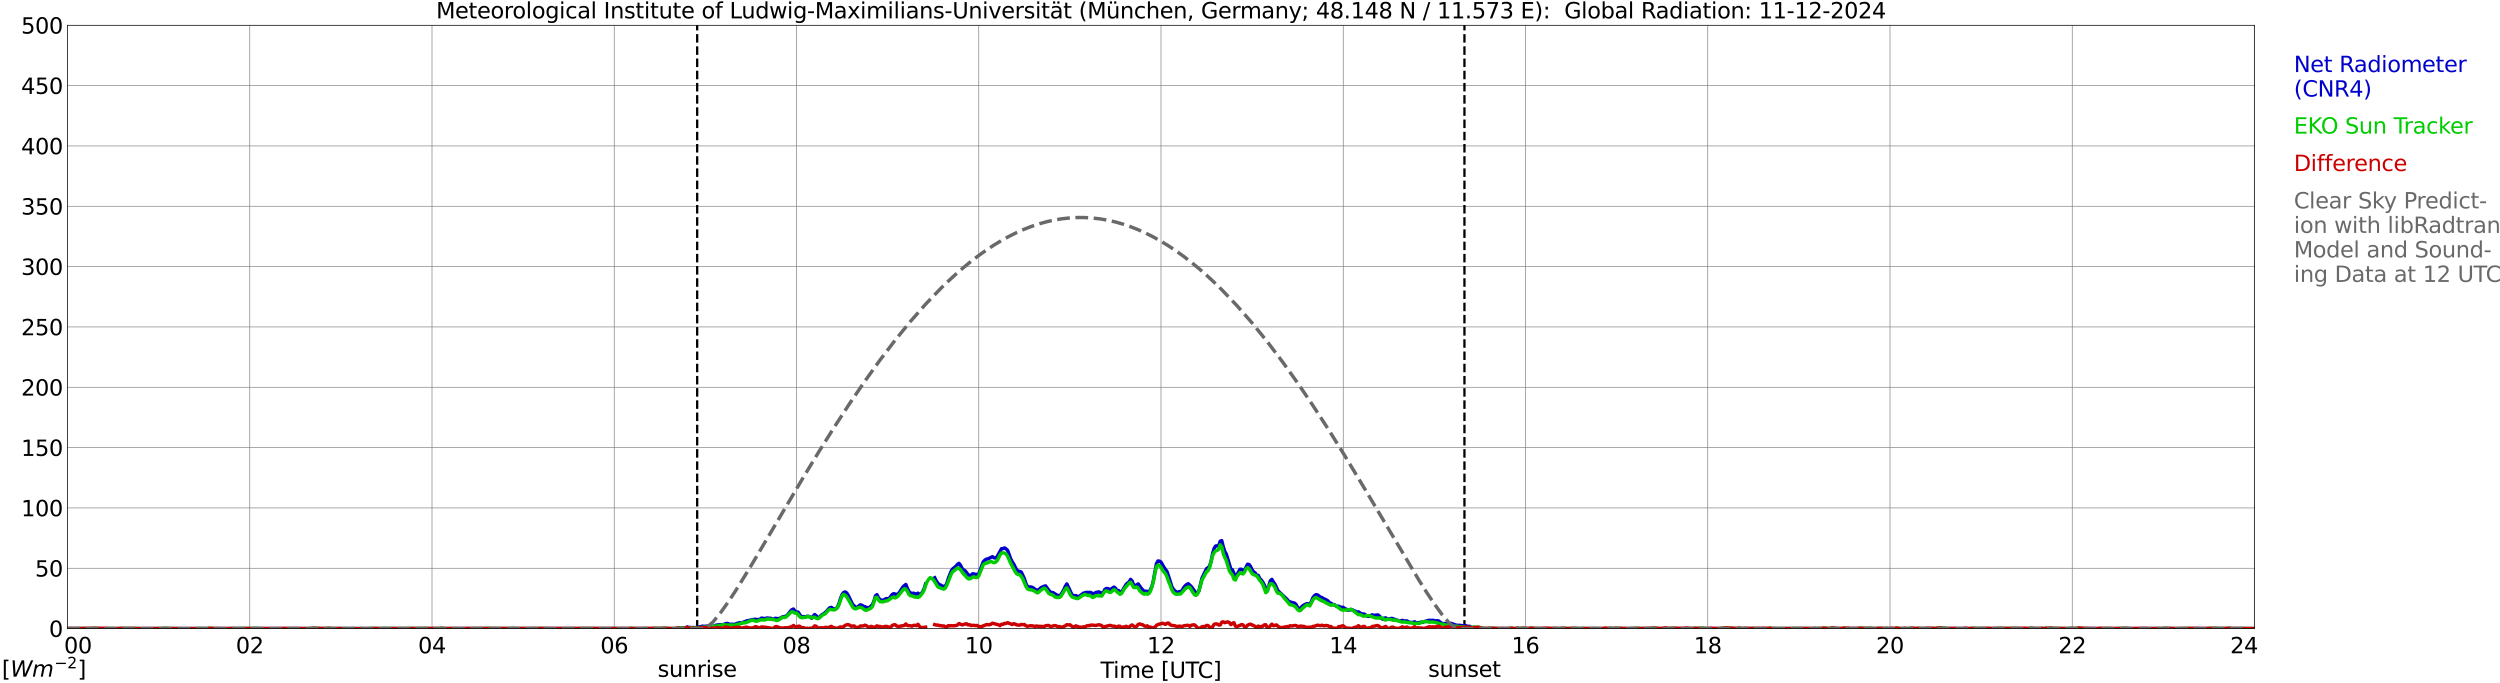 <?xml version="1.0" encoding="utf-8" standalone="no"?>
<!DOCTYPE svg PUBLIC "-//W3C//DTD SVG 1.1//EN"
  "http://www.w3.org/Graphics/SVG/1.1/DTD/svg11.dtd">
<svg xmlns:xlink="http://www.w3.org/1999/xlink" width="1085.4pt" height="296.64pt" viewBox="0 0 1085.4 296.64" xmlns="http://www.w3.org/2000/svg" version="1.1">
 <defs>
  <style type="text/css">*{stroke-linejoin: round; stroke-linecap: butt}</style>
 </defs>
 <g id="figure_1">
  <g id="patch_1">
   <path d="M 0 296.64 
L 1085.4 296.64 
L 1085.4 0 
L 0 0 
z
" style="fill: #ffffff"/>
  </g>
  <g id="axes_1">
   <g id="patch_2">
    <path d="M 29.306 272.909 
L 978.814 272.909 
L 978.814 10.976 
L 29.306 10.976 
z
" style="fill: #ffffff"/>
   </g>
   <g id="patch_3">
    <path d="M 978.814 272.909 
L 978.814 272.909 
L 978.814 10.976 
L 978.814 10.976 
z
" clip-path="url(#paaf43e7142)" style="fill: #d3d3d3; opacity: 0.25; stroke: #d3d3d3; stroke-linejoin: miter"/>
   </g>
   <g id="matplotlib.axis_1">
    <g id="xtick_1">
     <g id="line2d_1">
      <path d="M 29.306 272.909 
L 29.306 10.976 
" clip-path="url(#paaf43e7142)" style="fill: none; stroke: #808080; stroke-width: 0.3; stroke-linecap: square"/>
     </g>
     <g id="line2d_2"/>
     <g id="text_1">
      <!--    00 -->
      <g transform="translate(18.733 283.627) scale(0.095 -0.095)">
       <defs>
        <path id="DejaVuSans-20" transform="scale(0.016)"/>
        <path id="DejaVuSans-30" d="M 2034 4250 
Q 1547 4250 1301 3770 
Q 1056 3291 1056 2328 
Q 1056 1369 1301 889 
Q 1547 409 2034 409 
Q 2525 409 2770 889 
Q 3016 1369 3016 2328 
Q 3016 3291 2770 3770 
Q 2525 4250 2034 4250 
z
M 2034 4750 
Q 2819 4750 3233 4129 
Q 3647 3509 3647 2328 
Q 3647 1150 3233 529 
Q 2819 -91 2034 -91 
Q 1250 -91 836 529 
Q 422 1150 422 2328 
Q 422 3509 836 4129 
Q 1250 4750 2034 4750 
z
" transform="scale(0.016)"/>
       </defs>
       <use xlink:href="#DejaVuSans-20"/>
       <use xlink:href="#DejaVuSans-20" transform="translate(31.787 0)"/>
       <use xlink:href="#DejaVuSans-20" transform="translate(63.574 0)"/>
       <use xlink:href="#DejaVuSans-30" transform="translate(95.361 0)"/>
       <use xlink:href="#DejaVuSans-30" transform="translate(158.984 0)"/>
      </g>
     </g>
    </g>
    <g id="xtick_2">
     <g id="line2d_3">
      <path d="M 108.431 272.909 
L 108.431 10.976 
" clip-path="url(#paaf43e7142)" style="fill: none; stroke: #808080; stroke-width: 0.3; stroke-linecap: square"/>
     </g>
     <g id="line2d_4"/>
     <g id="text_2">
      <!-- 02 -->
      <g transform="translate(102.387 283.627) scale(0.095 -0.095)">
       <defs>
        <path id="DejaVuSans-32" d="M 1228 531 
L 3431 531 
L 3431 0 
L 469 0 
L 469 531 
Q 828 903 1448 1529 
Q 2069 2156 2228 2338 
Q 2531 2678 2651 2914 
Q 2772 3150 2772 3378 
Q 2772 3750 2511 3984 
Q 2250 4219 1831 4219 
Q 1534 4219 1204 4116 
Q 875 4013 500 3803 
L 500 4441 
Q 881 4594 1212 4672 
Q 1544 4750 1819 4750 
Q 2544 4750 2975 4387 
Q 3406 4025 3406 3419 
Q 3406 3131 3298 2873 
Q 3191 2616 2906 2266 
Q 2828 2175 2409 1742 
Q 1991 1309 1228 531 
z
" transform="scale(0.016)"/>
       </defs>
       <use xlink:href="#DejaVuSans-30"/>
       <use xlink:href="#DejaVuSans-32" transform="translate(63.623 0)"/>
      </g>
     </g>
    </g>
    <g id="xtick_3">
     <g id="line2d_5">
      <path d="M 187.557 272.909 
L 187.557 10.976 
" clip-path="url(#paaf43e7142)" style="fill: none; stroke: #808080; stroke-width: 0.3; stroke-linecap: square"/>
     </g>
     <g id="line2d_6"/>
     <g id="text_3">
      <!-- 04 -->
      <g transform="translate(181.513 283.627) scale(0.095 -0.095)">
       <defs>
        <path id="DejaVuSans-34" d="M 2419 4116 
L 825 1625 
L 2419 1625 
L 2419 4116 
z
M 2253 4666 
L 3047 4666 
L 3047 1625 
L 3713 1625 
L 3713 1100 
L 3047 1100 
L 3047 0 
L 2419 0 
L 2419 1100 
L 313 1100 
L 313 1709 
L 2253 4666 
z
" transform="scale(0.016)"/>
       </defs>
       <use xlink:href="#DejaVuSans-30"/>
       <use xlink:href="#DejaVuSans-34" transform="translate(63.623 0)"/>
      </g>
     </g>
    </g>
    <g id="xtick_4">
     <g id="line2d_7">
      <path d="M 266.683 272.909 
L 266.683 10.976 
" clip-path="url(#paaf43e7142)" style="fill: none; stroke: #808080; stroke-width: 0.3; stroke-linecap: square"/>
     </g>
     <g id="line2d_8"/>
     <g id="text_4">
      <!-- 06 -->
      <g transform="translate(260.638 283.627) scale(0.095 -0.095)">
       <defs>
        <path id="DejaVuSans-36" d="M 2113 2584 
Q 1688 2584 1439 2293 
Q 1191 2003 1191 1497 
Q 1191 994 1439 701 
Q 1688 409 2113 409 
Q 2538 409 2786 701 
Q 3034 994 3034 1497 
Q 3034 2003 2786 2293 
Q 2538 2584 2113 2584 
z
M 3366 4563 
L 3366 3988 
Q 3128 4100 2886 4159 
Q 2644 4219 2406 4219 
Q 1781 4219 1451 3797 
Q 1122 3375 1075 2522 
Q 1259 2794 1537 2939 
Q 1816 3084 2150 3084 
Q 2853 3084 3261 2657 
Q 3669 2231 3669 1497 
Q 3669 778 3244 343 
Q 2819 -91 2113 -91 
Q 1303 -91 875 529 
Q 447 1150 447 2328 
Q 447 3434 972 4092 
Q 1497 4750 2381 4750 
Q 2619 4750 2861 4703 
Q 3103 4656 3366 4563 
z
" transform="scale(0.016)"/>
       </defs>
       <use xlink:href="#DejaVuSans-30"/>
       <use xlink:href="#DejaVuSans-36" transform="translate(63.623 0)"/>
      </g>
     </g>
    </g>
    <g id="xtick_5">
     <g id="line2d_9">
      <path d="M 345.808 272.909 
L 345.808 10.976 
" clip-path="url(#paaf43e7142)" style="fill: none; stroke: #808080; stroke-width: 0.3; stroke-linecap: square"/>
     </g>
     <g id="line2d_10"/>
     <g id="text_5">
      <!-- 08 -->
      <g transform="translate(339.764 283.627) scale(0.095 -0.095)">
       <defs>
        <path id="DejaVuSans-38" d="M 2034 2216 
Q 1584 2216 1326 1975 
Q 1069 1734 1069 1313 
Q 1069 891 1326 650 
Q 1584 409 2034 409 
Q 2484 409 2743 651 
Q 3003 894 3003 1313 
Q 3003 1734 2745 1975 
Q 2488 2216 2034 2216 
z
M 1403 2484 
Q 997 2584 770 2862 
Q 544 3141 544 3541 
Q 544 4100 942 4425 
Q 1341 4750 2034 4750 
Q 2731 4750 3128 4425 
Q 3525 4100 3525 3541 
Q 3525 3141 3298 2862 
Q 3072 2584 2669 2484 
Q 3125 2378 3379 2068 
Q 3634 1759 3634 1313 
Q 3634 634 3220 271 
Q 2806 -91 2034 -91 
Q 1263 -91 848 271 
Q 434 634 434 1313 
Q 434 1759 690 2068 
Q 947 2378 1403 2484 
z
M 1172 3481 
Q 1172 3119 1398 2916 
Q 1625 2713 2034 2713 
Q 2441 2713 2670 2916 
Q 2900 3119 2900 3481 
Q 2900 3844 2670 4047 
Q 2441 4250 2034 4250 
Q 1625 4250 1398 4047 
Q 1172 3844 1172 3481 
z
" transform="scale(0.016)"/>
       </defs>
       <use xlink:href="#DejaVuSans-30"/>
       <use xlink:href="#DejaVuSans-38" transform="translate(63.623 0)"/>
      </g>
     </g>
    </g>
    <g id="xtick_6">
     <g id="line2d_11">
      <path d="M 424.934 272.909 
L 424.934 10.976 
" clip-path="url(#paaf43e7142)" style="fill: none; stroke: #808080; stroke-width: 0.3; stroke-linecap: square"/>
     </g>
     <g id="line2d_12"/>
     <g id="text_6">
      <!-- 10 -->
      <g transform="translate(418.89 283.627) scale(0.095 -0.095)">
       <defs>
        <path id="DejaVuSans-31" d="M 794 531 
L 1825 531 
L 1825 4091 
L 703 3866 
L 703 4441 
L 1819 4666 
L 2450 4666 
L 2450 531 
L 3481 531 
L 3481 0 
L 794 0 
L 794 531 
z
" transform="scale(0.016)"/>
       </defs>
       <use xlink:href="#DejaVuSans-31"/>
       <use xlink:href="#DejaVuSans-30" transform="translate(63.623 0)"/>
      </g>
     </g>
    </g>
    <g id="xtick_7">
     <g id="line2d_13">
      <path d="M 504.06 272.909 
L 504.06 10.976 
" clip-path="url(#paaf43e7142)" style="fill: none; stroke: #808080; stroke-width: 0.3; stroke-linecap: square"/>
     </g>
     <g id="line2d_14"/>
     <g id="text_7">
      <!-- 12 -->
      <g transform="translate(498.015 283.627) scale(0.095 -0.095)">
       <use xlink:href="#DejaVuSans-31"/>
       <use xlink:href="#DejaVuSans-32" transform="translate(63.623 0)"/>
      </g>
     </g>
    </g>
    <g id="xtick_8">
     <g id="line2d_15">
      <path d="M 583.185 272.909 
L 583.185 10.976 
" clip-path="url(#paaf43e7142)" style="fill: none; stroke: #808080; stroke-width: 0.3; stroke-linecap: square"/>
     </g>
     <g id="line2d_16"/>
     <g id="text_8">
      <!-- 14 -->
      <g transform="translate(577.141 283.627) scale(0.095 -0.095)">
       <use xlink:href="#DejaVuSans-31"/>
       <use xlink:href="#DejaVuSans-34" transform="translate(63.623 0)"/>
      </g>
     </g>
    </g>
    <g id="xtick_9">
     <g id="line2d_17">
      <path d="M 662.311 272.909 
L 662.311 10.976 
" clip-path="url(#paaf43e7142)" style="fill: none; stroke: #808080; stroke-width: 0.3; stroke-linecap: square"/>
     </g>
     <g id="line2d_18"/>
     <g id="text_9">
      <!-- 16 -->
      <g transform="translate(656.267 283.627) scale(0.095 -0.095)">
       <use xlink:href="#DejaVuSans-31"/>
       <use xlink:href="#DejaVuSans-36" transform="translate(63.623 0)"/>
      </g>
     </g>
    </g>
    <g id="xtick_10">
     <g id="line2d_19">
      <path d="M 741.437 272.909 
L 741.437 10.976 
" clip-path="url(#paaf43e7142)" style="fill: none; stroke: #808080; stroke-width: 0.3; stroke-linecap: square"/>
     </g>
     <g id="line2d_20"/>
     <g id="text_10">
      <!-- 18 -->
      <g transform="translate(735.392 283.627) scale(0.095 -0.095)">
       <use xlink:href="#DejaVuSans-31"/>
       <use xlink:href="#DejaVuSans-38" transform="translate(63.623 0)"/>
      </g>
     </g>
    </g>
    <g id="xtick_11">
     <g id="line2d_21">
      <path d="M 820.562 272.909 
L 820.562 10.976 
" clip-path="url(#paaf43e7142)" style="fill: none; stroke: #808080; stroke-width: 0.3; stroke-linecap: square"/>
     </g>
     <g id="line2d_22"/>
     <g id="text_11">
      <!-- 20 -->
      <g transform="translate(814.518 283.627) scale(0.095 -0.095)">
       <use xlink:href="#DejaVuSans-32"/>
       <use xlink:href="#DejaVuSans-30" transform="translate(63.623 0)"/>
      </g>
     </g>
    </g>
    <g id="xtick_12">
     <g id="line2d_23">
      <path d="M 899.688 272.909 
L 899.688 10.976 
" clip-path="url(#paaf43e7142)" style="fill: none; stroke: #808080; stroke-width: 0.3; stroke-linecap: square"/>
     </g>
     <g id="line2d_24"/>
     <g id="text_12">
      <!-- 22 -->
      <g transform="translate(893.644 283.627) scale(0.095 -0.095)">
       <use xlink:href="#DejaVuSans-32"/>
       <use xlink:href="#DejaVuSans-32" transform="translate(63.623 0)"/>
      </g>
     </g>
    </g>
    <g id="xtick_13">
     <g id="line2d_25">
      <path d="M 978.814 272.909 
L 978.814 10.976 
" clip-path="url(#paaf43e7142)" style="fill: none; stroke: #808080; stroke-width: 0.3; stroke-linecap: square"/>
     </g>
     <g id="line2d_26"/>
     <g id="text_13">
      <!-- 24    -->
      <g transform="translate(968.241 283.627) scale(0.095 -0.095)">
       <use xlink:href="#DejaVuSans-32"/>
       <use xlink:href="#DejaVuSans-34" transform="translate(63.623 0)"/>
       <use xlink:href="#DejaVuSans-20" transform="translate(127.246 0)"/>
       <use xlink:href="#DejaVuSans-20" transform="translate(159.033 0)"/>
       <use xlink:href="#DejaVuSans-20" transform="translate(190.82 0)"/>
      </g>
     </g>
    </g>
    <g id="text_14">
     <!-- Time [UTC] -->
     <g transform="translate(477.806 294.322) scale(0.095 -0.095)">
      <defs>
       <path id="DejaVuSans-54" d="M -19 4666 
L 3928 4666 
L 3928 4134 
L 2272 4134 
L 2272 0 
L 1638 0 
L 1638 4134 
L -19 4134 
L -19 4666 
z
" transform="scale(0.016)"/>
       <path id="DejaVuSans-69" d="M 603 3500 
L 1178 3500 
L 1178 0 
L 603 0 
L 603 3500 
z
M 603 4863 
L 1178 4863 
L 1178 4134 
L 603 4134 
L 603 4863 
z
" transform="scale(0.016)"/>
       <path id="DejaVuSans-6d" d="M 3328 2828 
Q 3544 3216 3844 3400 
Q 4144 3584 4550 3584 
Q 5097 3584 5394 3201 
Q 5691 2819 5691 2113 
L 5691 0 
L 5113 0 
L 5113 2094 
Q 5113 2597 4934 2840 
Q 4756 3084 4391 3084 
Q 3944 3084 3684 2787 
Q 3425 2491 3425 1978 
L 3425 0 
L 2847 0 
L 2847 2094 
Q 2847 2600 2669 2842 
Q 2491 3084 2119 3084 
Q 1678 3084 1418 2786 
Q 1159 2488 1159 1978 
L 1159 0 
L 581 0 
L 581 3500 
L 1159 3500 
L 1159 2956 
Q 1356 3278 1631 3431 
Q 1906 3584 2284 3584 
Q 2666 3584 2933 3390 
Q 3200 3197 3328 2828 
z
" transform="scale(0.016)"/>
       <path id="DejaVuSans-65" d="M 3597 1894 
L 3597 1613 
L 953 1613 
Q 991 1019 1311 708 
Q 1631 397 2203 397 
Q 2534 397 2845 478 
Q 3156 559 3463 722 
L 3463 178 
Q 3153 47 2828 -22 
Q 2503 -91 2169 -91 
Q 1331 -91 842 396 
Q 353 884 353 1716 
Q 353 2575 817 3079 
Q 1281 3584 2069 3584 
Q 2775 3584 3186 3129 
Q 3597 2675 3597 1894 
z
M 3022 2063 
Q 3016 2534 2758 2815 
Q 2500 3097 2075 3097 
Q 1594 3097 1305 2825 
Q 1016 2553 972 2059 
L 3022 2063 
z
" transform="scale(0.016)"/>
       <path id="DejaVuSans-5b" d="M 550 4863 
L 1875 4863 
L 1875 4416 
L 1125 4416 
L 1125 -397 
L 1875 -397 
L 1875 -844 
L 550 -844 
L 550 4863 
z
" transform="scale(0.016)"/>
       <path id="DejaVuSans-55" d="M 556 4666 
L 1191 4666 
L 1191 1831 
Q 1191 1081 1462 751 
Q 1734 422 2344 422 
Q 2950 422 3222 751 
Q 3494 1081 3494 1831 
L 3494 4666 
L 4128 4666 
L 4128 1753 
Q 4128 841 3676 375 
Q 3225 -91 2344 -91 
Q 1459 -91 1007 375 
Q 556 841 556 1753 
L 556 4666 
z
" transform="scale(0.016)"/>
       <path id="DejaVuSans-43" d="M 4122 4306 
L 4122 3641 
Q 3803 3938 3442 4084 
Q 3081 4231 2675 4231 
Q 1875 4231 1450 3742 
Q 1025 3253 1025 2328 
Q 1025 1406 1450 917 
Q 1875 428 2675 428 
Q 3081 428 3442 575 
Q 3803 722 4122 1019 
L 4122 359 
Q 3791 134 3420 21 
Q 3050 -91 2638 -91 
Q 1578 -91 968 557 
Q 359 1206 359 2328 
Q 359 3453 968 4101 
Q 1578 4750 2638 4750 
Q 3056 4750 3426 4639 
Q 3797 4528 4122 4306 
z
" transform="scale(0.016)"/>
       <path id="DejaVuSans-5d" d="M 1947 4863 
L 1947 -844 
L 622 -844 
L 622 -397 
L 1369 -397 
L 1369 4416 
L 622 4416 
L 622 4863 
L 1947 4863 
z
" transform="scale(0.016)"/>
      </defs>
      <use xlink:href="#DejaVuSans-54"/>
      <use xlink:href="#DejaVuSans-69" transform="translate(57.959 0)"/>
      <use xlink:href="#DejaVuSans-6d" transform="translate(85.742 0)"/>
      <use xlink:href="#DejaVuSans-65" transform="translate(183.154 0)"/>
      <use xlink:href="#DejaVuSans-20" transform="translate(244.678 0)"/>
      <use xlink:href="#DejaVuSans-5b" transform="translate(276.465 0)"/>
      <use xlink:href="#DejaVuSans-55" transform="translate(315.479 0)"/>
      <use xlink:href="#DejaVuSans-54" transform="translate(388.672 0)"/>
      <use xlink:href="#DejaVuSans-43" transform="translate(443.881 0)"/>
      <use xlink:href="#DejaVuSans-5d" transform="translate(513.705 0)"/>
     </g>
    </g>
   </g>
   <g id="matplotlib.axis_2">
    <g id="ytick_1">
     <g id="line2d_27">
      <path d="M 29.306 272.909 
L 978.814 272.909 
" clip-path="url(#paaf43e7142)" style="fill: none; stroke: #808080; stroke-width: 0.3; stroke-linecap: square"/>
     </g>
     <g id="line2d_28"/>
     <g id="text_15">
      <!-- 0 -->
      <g transform="translate(21.261 276.518) scale(0.095 -0.095)">
       <use xlink:href="#DejaVuSans-30"/>
      </g>
     </g>
    </g>
    <g id="ytick_2">
     <g id="line2d_29">
      <path d="M 29.306 246.715 
L 978.814 246.715 
" clip-path="url(#paaf43e7142)" style="fill: none; stroke: #808080; stroke-width: 0.3; stroke-linecap: square"/>
     </g>
     <g id="line2d_30"/>
     <g id="text_16">
      <!-- 50 -->
      <g transform="translate(15.217 250.325) scale(0.095 -0.095)">
       <defs>
        <path id="DejaVuSans-35" d="M 691 4666 
L 3169 4666 
L 3169 4134 
L 1269 4134 
L 1269 2991 
Q 1406 3038 1543 3061 
Q 1681 3084 1819 3084 
Q 2600 3084 3056 2656 
Q 3513 2228 3513 1497 
Q 3513 744 3044 326 
Q 2575 -91 1722 -91 
Q 1428 -91 1123 -41 
Q 819 9 494 109 
L 494 744 
Q 775 591 1075 516 
Q 1375 441 1709 441 
Q 2250 441 2565 725 
Q 2881 1009 2881 1497 
Q 2881 1984 2565 2268 
Q 2250 2553 1709 2553 
Q 1456 2553 1204 2497 
Q 953 2441 691 2322 
L 691 4666 
z
" transform="scale(0.016)"/>
       </defs>
       <use xlink:href="#DejaVuSans-35"/>
       <use xlink:href="#DejaVuSans-30" transform="translate(63.623 0)"/>
      </g>
     </g>
    </g>
    <g id="ytick_3">
     <g id="line2d_31">
      <path d="M 29.306 220.522 
L 978.814 220.522 
" clip-path="url(#paaf43e7142)" style="fill: none; stroke: #808080; stroke-width: 0.3; stroke-linecap: square"/>
     </g>
     <g id="line2d_32"/>
     <g id="text_17">
      <!-- 100 -->
      <g transform="translate(9.173 224.131) scale(0.095 -0.095)">
       <use xlink:href="#DejaVuSans-31"/>
       <use xlink:href="#DejaVuSans-30" transform="translate(63.623 0)"/>
       <use xlink:href="#DejaVuSans-30" transform="translate(127.246 0)"/>
      </g>
     </g>
    </g>
    <g id="ytick_4">
     <g id="line2d_33">
      <path d="M 29.306 194.329 
L 978.814 194.329 
" clip-path="url(#paaf43e7142)" style="fill: none; stroke: #808080; stroke-width: 0.3; stroke-linecap: square"/>
     </g>
     <g id="line2d_34"/>
     <g id="text_18">
      <!-- 150 -->
      <g transform="translate(9.173 197.938) scale(0.095 -0.095)">
       <use xlink:href="#DejaVuSans-31"/>
       <use xlink:href="#DejaVuSans-35" transform="translate(63.623 0)"/>
       <use xlink:href="#DejaVuSans-30" transform="translate(127.246 0)"/>
      </g>
     </g>
    </g>
    <g id="ytick_5">
     <g id="line2d_35">
      <path d="M 29.306 168.136 
L 978.814 168.136 
" clip-path="url(#paaf43e7142)" style="fill: none; stroke: #808080; stroke-width: 0.3; stroke-linecap: square"/>
     </g>
     <g id="line2d_36"/>
     <g id="text_19">
      <!-- 200 -->
      <g transform="translate(9.173 171.745) scale(0.095 -0.095)">
       <use xlink:href="#DejaVuSans-32"/>
       <use xlink:href="#DejaVuSans-30" transform="translate(63.623 0)"/>
       <use xlink:href="#DejaVuSans-30" transform="translate(127.246 0)"/>
      </g>
     </g>
    </g>
    <g id="ytick_6">
     <g id="line2d_37">
      <path d="M 29.306 141.942 
L 978.814 141.942 
" clip-path="url(#paaf43e7142)" style="fill: none; stroke: #808080; stroke-width: 0.3; stroke-linecap: square"/>
     </g>
     <g id="line2d_38"/>
     <g id="text_20">
      <!-- 250 -->
      <g transform="translate(9.173 145.551) scale(0.095 -0.095)">
       <use xlink:href="#DejaVuSans-32"/>
       <use xlink:href="#DejaVuSans-35" transform="translate(63.623 0)"/>
       <use xlink:href="#DejaVuSans-30" transform="translate(127.246 0)"/>
      </g>
     </g>
    </g>
    <g id="ytick_7">
     <g id="line2d_39">
      <path d="M 29.306 115.749 
L 978.814 115.749 
" clip-path="url(#paaf43e7142)" style="fill: none; stroke: #808080; stroke-width: 0.3; stroke-linecap: square"/>
     </g>
     <g id="line2d_40"/>
     <g id="text_21">
      <!-- 300 -->
      <g transform="translate(9.173 119.358) scale(0.095 -0.095)">
       <defs>
        <path id="DejaVuSans-33" d="M 2597 2516 
Q 3050 2419 3304 2112 
Q 3559 1806 3559 1356 
Q 3559 666 3084 287 
Q 2609 -91 1734 -91 
Q 1441 -91 1130 -33 
Q 819 25 488 141 
L 488 750 
Q 750 597 1062 519 
Q 1375 441 1716 441 
Q 2309 441 2620 675 
Q 2931 909 2931 1356 
Q 2931 1769 2642 2001 
Q 2353 2234 1838 2234 
L 1294 2234 
L 1294 2753 
L 1863 2753 
Q 2328 2753 2575 2939 
Q 2822 3125 2822 3475 
Q 2822 3834 2567 4026 
Q 2313 4219 1838 4219 
Q 1578 4219 1281 4162 
Q 984 4106 628 3988 
L 628 4550 
Q 988 4650 1302 4700 
Q 1616 4750 1894 4750 
Q 2613 4750 3031 4423 
Q 3450 4097 3450 3541 
Q 3450 3153 3228 2886 
Q 3006 2619 2597 2516 
z
" transform="scale(0.016)"/>
       </defs>
       <use xlink:href="#DejaVuSans-33"/>
       <use xlink:href="#DejaVuSans-30" transform="translate(63.623 0)"/>
       <use xlink:href="#DejaVuSans-30" transform="translate(127.246 0)"/>
      </g>
     </g>
    </g>
    <g id="ytick_8">
     <g id="line2d_41">
      <path d="M 29.306 89.556 
L 978.814 89.556 
" clip-path="url(#paaf43e7142)" style="fill: none; stroke: #808080; stroke-width: 0.3; stroke-linecap: square"/>
     </g>
     <g id="line2d_42"/>
     <g id="text_22">
      <!-- 350 -->
      <g transform="translate(9.173 93.165) scale(0.095 -0.095)">
       <use xlink:href="#DejaVuSans-33"/>
       <use xlink:href="#DejaVuSans-35" transform="translate(63.623 0)"/>
       <use xlink:href="#DejaVuSans-30" transform="translate(127.246 0)"/>
      </g>
     </g>
    </g>
    <g id="ytick_9">
     <g id="line2d_43">
      <path d="M 29.306 63.362 
L 978.814 63.362 
" clip-path="url(#paaf43e7142)" style="fill: none; stroke: #808080; stroke-width: 0.3; stroke-linecap: square"/>
     </g>
     <g id="line2d_44"/>
     <g id="text_23">
      <!-- 400 -->
      <g transform="translate(9.173 66.972) scale(0.095 -0.095)">
       <use xlink:href="#DejaVuSans-34"/>
       <use xlink:href="#DejaVuSans-30" transform="translate(63.623 0)"/>
       <use xlink:href="#DejaVuSans-30" transform="translate(127.246 0)"/>
      </g>
     </g>
    </g>
    <g id="ytick_10">
     <g id="line2d_45">
      <path d="M 29.306 37.169 
L 978.814 37.169 
" clip-path="url(#paaf43e7142)" style="fill: none; stroke: #808080; stroke-width: 0.3; stroke-linecap: square"/>
     </g>
     <g id="line2d_46"/>
     <g id="text_24">
      <!-- 450 -->
      <g transform="translate(9.173 40.778) scale(0.095 -0.095)">
       <use xlink:href="#DejaVuSans-34"/>
       <use xlink:href="#DejaVuSans-35" transform="translate(63.623 0)"/>
       <use xlink:href="#DejaVuSans-30" transform="translate(127.246 0)"/>
      </g>
     </g>
    </g>
    <g id="ytick_11">
     <g id="line2d_47">
      <path d="M 29.306 10.976 
L 978.814 10.976 
" clip-path="url(#paaf43e7142)" style="fill: none; stroke: #808080; stroke-width: 0.3; stroke-linecap: square"/>
     </g>
     <g id="line2d_48"/>
     <g id="text_25">
      <!-- 500 -->
      <g transform="translate(9.173 14.585) scale(0.095 -0.095)">
       <use xlink:href="#DejaVuSans-35"/>
       <use xlink:href="#DejaVuSans-30" transform="translate(63.623 0)"/>
       <use xlink:href="#DejaVuSans-30" transform="translate(127.246 0)"/>
      </g>
     </g>
    </g>
   </g>
   <g id="line2d_49">
    <path d="M 302.685 272.909 
L 302.685 10.976 
" clip-path="url(#paaf43e7142)" style="fill: none; stroke-dasharray: 3.7,1.6; stroke-dashoffset: 0; stroke: #000000"/>
   </g>
   <g id="line2d_50">
    <path d="M 635.804 272.909 
L 635.804 10.976 
" clip-path="url(#paaf43e7142)" style="fill: none; stroke-dasharray: 3.7,1.6; stroke-dashoffset: 0; stroke: #000000"/>
   </g>
   <g id="line2d_51">
    <path d="M 29.306 272.909 
L 294.377 272.909 
L 295.036 272.647 
L 296.355 272.689 
L 297.674 272.563 
L 298.333 272.202 
L 298.992 272.443 
L 299.652 272.364 
L 300.311 272.689 
L 300.971 272.406 
L 301.63 272.605 
L 302.289 272.364 
L 302.949 272.322 
L 303.608 272.118 
L 304.267 272.081 
L 304.927 271.835 
L 305.586 271.955 
L 307.564 271.793 
L 308.224 272.039 
L 308.883 271.835 
L 309.543 272.039 
L 310.861 271.431 
L 312.839 271.185 
L 313.499 271.311 
L 315.477 270.661 
L 316.136 270.782 
L 316.796 271.028 
L 318.114 271.028 
L 318.774 271.149 
L 320.093 270.62 
L 321.411 270.295 
L 322.071 270.541 
L 322.73 270.096 
L 323.39 269.933 
L 324.049 269.608 
L 324.708 269.446 
L 325.368 269.404 
L 326.027 269.121 
L 328.005 268.838 
L 328.665 269.079 
L 329.983 268.838 
L 330.643 268.351 
L 331.961 268.597 
L 332.621 268.393 
L 333.28 268.309 
L 333.94 268.435 
L 334.599 268.435 
L 335.258 268.755 
L 335.918 268.796 
L 336.577 268.435 
L 337.896 268.634 
L 338.555 268.435 
L 339.874 267.785 
L 340.533 267.743 
L 341.193 267.502 
L 341.852 267.057 
L 343.171 265.397 
L 343.83 264.705 
L 344.49 264.422 
L 345.149 265.355 
L 345.808 265.758 
L 346.468 265.716 
L 347.787 267.665 
L 348.446 267.743 
L 349.105 267.702 
L 349.765 267.864 
L 350.424 267.539 
L 351.083 267.623 
L 351.743 267.864 
L 352.402 268.435 
L 353.062 267.502 
L 353.721 266.811 
L 354.38 267.377 
L 355.04 268.393 
L 355.699 267.99 
L 356.359 267.298 
L 357.018 266.769 
L 357.677 266.45 
L 358.996 265.271 
L 359.655 264.422 
L 360.315 263.856 
L 360.974 263.694 
L 361.634 264.302 
L 362.293 264.38 
L 362.952 264.26 
L 363.612 263.574 
L 364.271 262.033 
L 364.93 259.802 
L 365.59 258.183 
L 366.249 257.25 
L 366.909 257.009 
L 367.568 257.413 
L 368.227 258.424 
L 370.206 262.479 
L 370.865 263.044 
L 371.524 263.773 
L 372.184 263.61 
L 373.502 262.599 
L 374.162 262.762 
L 374.821 263.249 
L 375.481 263.369 
L 376.14 263.731 
L 376.799 263.856 
L 377.459 263.773 
L 378.777 262.515 
L 379.437 260.98 
L 380.096 258.67 
L 380.756 258.183 
L 381.415 259.639 
L 382.074 260.247 
L 382.734 260.656 
L 383.393 260.614 
L 384.712 259.885 
L 385.371 259.964 
L 386.031 259.765 
L 386.69 259.032 
L 387.349 258.099 
L 388.009 257.738 
L 389.328 258.141 
L 389.987 257.78 
L 390.646 256.968 
L 391.965 254.898 
L 392.624 254.254 
L 393.284 253.767 
L 393.943 255.427 
L 394.603 256.721 
L 395.262 257.413 
L 395.921 257.654 
L 396.581 257.533 
L 397.899 257.979 
L 398.559 257.533 
L 399.218 258.141 
L 399.878 257.816 
L 400.537 257.009 
L 401.196 255.668 
L 401.856 253.562 
M 405.812 250.849 
L 406.471 252.185 
L 407.131 253.159 
L 407.79 253.809 
L 408.45 254.05 
L 409.109 254.453 
L 409.768 254.615 
L 410.428 254.495 
L 411.087 253.238 
L 411.746 251.09 
L 413.065 247.768 
L 413.725 246.878 
L 414.384 246.433 
L 415.043 245.825 
L 415.703 245.013 
L 416.362 244.61 
L 417.022 245.422 
L 417.681 246.799 
L 418.34 247.407 
L 419 247.81 
L 419.659 248.58 
L 420.318 249.633 
L 421.637 249.754 
L 422.297 249.104 
L 422.956 249.188 
L 423.615 249.429 
L 424.275 249.351 
L 424.934 249.146 
L 426.253 245.621 
L 426.912 243.881 
L 427.572 243.232 
L 428.231 242.745 
L 428.89 242.666 
L 430.869 241.692 
L 431.528 242.179 
L 432.187 242.257 
L 432.847 241.812 
L 434.825 238.208 
L 435.484 238.166 
L 436.144 237.883 
L 436.803 238.328 
L 437.462 238.936 
L 438.781 242.582 
L 439.44 243.881 
L 440.1 244.851 
L 441.419 247.527 
L 442.078 247.973 
L 442.737 248.093 
L 443.397 248.376 
L 444.716 251.174 
L 445.375 253.238 
L 446.034 254.615 
L 446.694 254.82 
L 447.353 254.82 
L 448.012 254.94 
L 448.672 255.307 
L 449.331 255.831 
L 450.65 256.36 
L 451.969 255.144 
L 453.287 254.537 
L 453.947 254.374 
L 455.925 257.046 
L 457.244 257.329 
L 458.563 258.183 
L 459.222 258.544 
L 459.881 258.508 
L 460.541 258.345 
L 461.859 256.035 
L 462.519 254.579 
L 463.178 253.521 
L 464.497 256.239 
L 465.156 257.738 
L 465.816 258.67 
L 467.134 258.586 
L 467.794 258.995 
L 468.453 258.995 
L 470.431 257.533 
L 471.75 257.172 
L 472.409 257.25 
L 473.069 257.172 
L 473.728 257.292 
L 474.388 257.858 
L 475.047 257.696 
L 475.706 257.25 
L 477.025 256.968 
L 478.344 257.491 
L 479.003 257.292 
L 479.663 255.915 
L 480.322 255.506 
L 480.981 255.548 
L 481.641 255.831 
L 482.3 255.831 
L 483.619 254.898 
L 484.278 255.349 
L 484.938 256.438 
L 485.597 256.36 
L 486.256 257.046 
L 486.916 257.13 
L 488.894 253.767 
L 489.553 253.117 
L 490.213 252.672 
L 490.872 251.54 
L 491.532 252.268 
L 492.191 254.008 
L 492.85 254.291 
L 494.169 253.521 
L 495.488 255.427 
L 496.807 256.805 
L 497.466 256.643 
L 498.125 256.805 
L 498.785 257.13 
L 499.444 255.993 
L 500.103 254.615 
L 500.763 251.944 
L 502.082 244.73 
L 502.741 243.557 
L 503.4 243.635 
L 504.06 244.044 
L 505.379 246.354 
L 506.697 248.214 
L 508.016 252.268 
L 508.675 254.453 
L 509.335 255.752 
L 510.654 257.046 
L 511.313 257.088 
L 511.972 256.884 
L 512.632 256.926 
L 513.291 256.197 
L 513.95 255.061 
L 514.61 254.291 
L 515.269 253.725 
L 515.929 253.442 
L 517.247 254.699 
L 519.226 257.413 
L 519.885 257.491 
L 520.544 256.522 
L 521.863 250.969 
L 523.841 246.878 
L 524.501 246.475 
L 525.16 245.783 
L 525.819 243.635 
L 526.479 240.314 
L 527.138 238.046 
L 527.797 237.071 
L 529.116 236.872 
L 529.776 234.965 
L 530.435 234.724 
L 531.094 237.396 
L 531.754 239.465 
L 532.413 240.56 
L 534.391 247.124 
L 535.051 247.365 
L 535.71 248.905 
L 536.369 250.77 
L 537.688 248.339 
L 538.348 247.161 
L 539.007 247.161 
L 539.666 247.606 
L 540.326 247.606 
L 541.644 244.976 
L 542.304 245.097 
L 542.963 245.987 
L 543.623 247.444 
L 544.282 248.256 
L 544.941 248.743 
L 545.601 249.874 
L 546.26 249.796 
L 546.919 251.132 
L 547.579 251.823 
L 548.238 252.714 
L 548.898 253.971 
L 549.557 255.668 
L 550.216 256.36 
L 551.535 252.148 
L 552.195 251.54 
L 552.854 252.714 
L 553.513 253.604 
L 554.832 256.48 
L 558.788 260.21 
L 559.448 261.017 
L 560.107 261.342 
L 562.085 261.871 
L 562.745 262.515 
L 563.404 263.814 
L 564.063 264.26 
L 564.723 263.893 
L 565.382 263.207 
L 566.042 262.72 
L 567.36 262.07 
L 568.02 262.196 
L 568.679 262.479 
L 569.338 261.179 
L 569.998 259.519 
L 570.657 258.67 
L 571.317 258.183 
L 571.976 258.262 
L 573.295 259.278 
L 573.954 259.44 
L 574.613 259.885 
L 575.932 260.493 
L 576.592 260.938 
L 577.251 261.667 
L 577.91 261.95 
L 578.57 262.437 
L 579.229 262.479 
L 579.889 263.002 
L 580.548 263.285 
L 581.207 263.165 
L 581.867 263.61 
L 583.185 263.694 
L 583.845 264.218 
L 584.504 264.501 
L 585.164 264.909 
L 585.823 264.909 
L 586.482 264.543 
L 588.46 265.355 
L 589.12 265.842 
L 589.779 265.638 
L 591.098 266.528 
L 592.417 266.612 
L 593.076 267.22 
L 593.736 267.539 
L 594.395 267.623 
L 595.714 266.931 
L 596.373 267.136 
L 597.032 267.136 
L 597.692 267.015 
L 598.351 267.015 
L 599.011 267.581 
L 599.67 268.351 
L 600.329 268.838 
L 600.989 268.351 
L 601.648 268.273 
L 602.307 268.718 
L 602.967 268.718 
L 604.286 268.472 
L 607.582 269.608 
L 608.242 269.525 
L 608.901 269.326 
L 609.561 269.608 
L 610.879 269.567 
L 611.539 270.012 
L 612.198 270.216 
L 613.517 270.216 
L 614.176 269.97 
L 614.836 270.379 
L 616.154 270.337 
L 616.814 270.132 
L 617.473 270.174 
L 620.111 269.362 
L 622.089 269.326 
L 623.408 269.567 
L 624.067 269.488 
L 624.726 269.65 
L 625.386 270.258 
L 626.045 270.62 
L 626.705 270.782 
L 628.023 270.661 
L 628.683 270.866 
L 630.001 270.62 
L 631.98 271.348 
L 632.639 271.473 
L 633.958 271.51 
L 635.276 271.714 
L 635.936 271.636 
L 636.595 271.672 
L 637.255 272.081 
L 637.914 271.877 
L 638.573 272.202 
L 639.233 272.851 
L 639.892 272.443 
L 640.552 272.909 
L 641.87 272.909 
L 642.53 272.443 
L 643.189 272.909 
L 978.154 272.909 
L 978.154 272.909 
" clip-path="url(#paaf43e7142)" style="fill: none; stroke: #0000cc; stroke-width: 1.5; stroke-linecap: square"/>
   </g>
   <g id="line2d_52">
    <path d="M 28.646 272.925 
L 30.625 272.992 
L 31.284 272.877 
L 32.603 272.978 
L 33.262 273.01 
L 34.581 272.817 
L 35.24 272.9 
L 35.9 272.848 
L 37.878 273.012 
L 39.856 272.913 
L 41.175 272.769 
L 43.812 272.996 
L 45.131 272.992 
L 46.45 273.02 
L 47.768 272.889 
L 50.406 272.962 
L 51.725 272.953 
L 53.043 272.83 
L 58.978 272.906 
L 59.637 272.851 
L 62.934 273.057 
L 64.253 273.001 
L 67.55 272.894 
L 70.847 272.874 
L 71.506 272.769 
L 74.144 272.922 
L 78.759 272.95 
L 82.056 272.934 
L 84.034 272.961 
L 85.353 272.845 
L 87.991 272.891 
L 89.309 272.907 
L 89.969 272.916 
L 90.628 272.782 
L 93.266 272.963 
L 94.584 272.922 
L 97.881 272.989 
L 101.838 272.865 
L 103.156 272.929 
L 104.475 272.85 
L 107.113 272.867 
L 111.069 272.822 
L 112.388 272.849 
L 113.047 272.848 
L 114.366 272.986 
L 126.235 272.937 
L 131.51 272.956 
L 132.829 272.929 
L 136.785 272.785 
L 139.422 272.919 
L 141.4 272.924 
L 142.719 272.779 
L 144.697 272.979 
L 146.016 272.914 
L 146.676 272.976 
L 148.654 272.881 
L 149.972 272.885 
L 151.291 272.968 
L 153.269 272.89 
L 155.907 272.991 
L 157.226 272.814 
L 157.885 272.99 
L 158.544 273.028 
L 161.182 272.807 
L 163.16 272.856 
L 164.479 272.921 
L 165.798 272.958 
L 166.457 272.852 
L 173.71 272.919 
L 174.37 272.841 
L 175.029 272.943 
L 177.666 272.86 
L 183.601 272.893 
L 184.26 272.814 
L 186.898 272.97 
L 190.854 272.873 
L 191.513 272.786 
L 193.492 272.896 
L 198.107 272.901 
L 199.426 272.995 
L 200.745 272.97 
L 208.657 272.889 
L 211.295 272.863 
L 212.614 272.832 
L 215.91 272.903 
L 221.845 272.898 
L 223.164 272.836 
L 225.142 272.947 
L 227.779 272.924 
L 230.417 272.945 
L 231.076 272.875 
L 233.054 272.897 
L 235.692 272.875 
L 237.011 272.927 
L 237.67 272.861 
L 238.329 272.99 
L 248.88 272.892 
L 250.198 272.969 
L 252.836 272.891 
L 254.155 272.908 
L 255.473 272.87 
L 256.792 272.879 
L 258.77 272.946 
L 260.089 272.945 
L 260.748 272.987 
L 261.408 272.881 
L 263.386 272.973 
L 266.683 272.877 
L 268.661 272.983 
L 269.32 272.91 
L 271.958 273.069 
L 272.617 273.071 
L 273.936 272.747 
L 274.595 272.902 
L 278.552 272.969 
L 280.53 272.856 
L 281.849 272.976 
L 283.167 272.951 
L 283.827 272.791 
L 286.464 272.939 
L 287.124 272.759 
L 287.783 272.835 
L 288.442 272.715 
L 289.761 272.842 
L 291.08 272.95 
L 292.399 272.931 
L 293.058 272.935 
L 294.377 272.623 
L 296.355 272.711 
L 297.014 272.673 
L 298.333 272.763 
L 299.652 272.587 
L 300.311 272.542 
L 300.971 272.608 
L 302.289 272.511 
L 303.608 272.474 
L 308.883 272.037 
L 309.543 271.888 
L 311.521 271.762 
L 314.158 271.191 
L 314.818 271.352 
L 318.114 271.387 
L 318.774 271.568 
L 319.433 271.296 
L 320.752 270.981 
L 321.411 270.792 
L 322.071 270.438 
L 323.39 270.41 
L 324.049 270.255 
L 325.368 269.705 
L 326.027 269.419 
L 326.686 269.277 
L 327.346 269.394 
L 328.005 269.712 
L 328.665 269.714 
L 329.983 269.167 
L 330.643 269.09 
L 331.961 269.169 
L 333.28 268.76 
L 335.918 269.002 
L 337.236 269.393 
L 337.896 269.227 
L 338.555 268.871 
L 339.215 268.27 
L 339.874 268.054 
L 340.533 268.08 
L 341.193 267.894 
L 342.512 266.721 
L 343.171 266.035 
L 343.83 265.551 
L 344.49 265.757 
L 345.149 266.237 
L 345.808 266.207 
L 346.468 266.727 
L 347.127 267.705 
L 347.787 268.119 
L 348.446 268.182 
L 351.083 267.642 
L 351.743 268.045 
L 352.402 268.266 
L 353.062 267.975 
L 353.721 267.996 
L 354.38 268.397 
L 355.04 268.615 
L 355.699 268.318 
L 357.018 267.087 
L 358.337 266.436 
L 359.655 264.912 
L 360.315 264.53 
L 361.634 264.787 
L 362.293 264.774 
L 362.952 264.4 
L 363.612 263.774 
L 364.271 262.46 
L 365.59 258.751 
L 366.249 258.044 
L 366.909 258.41 
L 367.568 259.045 
L 370.206 263.561 
L 370.865 264.2 
L 371.524 264.333 
L 372.843 263.739 
L 373.502 263.718 
L 374.162 263.858 
L 375.481 264.85 
L 376.14 264.978 
L 378.118 264.047 
L 378.777 263.328 
L 380.096 259.448 
L 380.756 259.37 
L 381.415 260.516 
L 382.074 261.212 
L 383.393 261.302 
L 384.712 260.874 
L 385.371 260.802 
L 387.349 259.396 
L 388.009 259.377 
L 388.668 259.592 
L 389.328 259.242 
L 389.987 258.668 
L 391.306 257.088 
L 391.965 256.148 
L 392.624 255.619 
L 393.284 255.769 
L 393.943 256.751 
L 394.603 258.038 
L 395.262 258.647 
L 395.921 258.683 
L 397.24 259.241 
L 397.899 259.253 
L 398.559 259.389 
L 399.218 259.053 
L 400.537 257.436 
L 401.196 256.206 
L 401.856 254.186 
L 402.515 252.527 
L 403.175 251.543 
L 403.834 250.799 
L 404.493 251.083 
L 405.153 251.658 
L 405.812 252.564 
L 407.131 254.719 
L 407.79 255.107 
L 409.768 255.788 
L 410.428 255.286 
L 411.087 254.018 
L 413.065 249.061 
L 413.725 248.067 
L 414.384 247.677 
L 415.703 246.585 
L 416.362 246.789 
L 417.022 247.341 
L 418.34 249.23 
L 419 249.794 
L 419.659 250.671 
L 420.318 251.229 
L 420.978 251.372 
L 421.637 251.045 
L 422.297 250.553 
L 422.956 250.527 
L 423.615 250.714 
L 424.275 250.724 
L 424.934 250.032 
L 426.912 245.122 
L 427.572 244.65 
L 428.89 244.332 
L 429.55 243.966 
L 430.209 243.788 
L 431.528 244.314 
L 432.187 244.105 
L 432.847 243.497 
L 433.506 242.342 
L 434.165 240.895 
L 434.825 240.108 
L 435.484 240.012 
L 436.144 240.143 
L 436.803 240.539 
L 437.462 241.515 
L 438.781 244.529 
L 440.1 246.968 
L 440.759 248.264 
L 441.419 249.139 
L 442.078 249.467 
L 442.737 249.567 
L 443.397 250.206 
L 444.056 251.339 
L 445.375 254.481 
L 446.034 255.597 
L 446.694 255.977 
L 448.012 256.148 
L 449.331 256.693 
L 449.991 257.263 
L 450.65 257.365 
L 451.969 256.175 
L 453.287 255.337 
L 453.947 255.622 
L 455.266 257.576 
L 455.925 258.003 
L 456.584 258.148 
L 457.244 258.431 
L 457.903 259.108 
L 458.563 259.362 
L 459.881 259.417 
L 460.541 258.99 
L 462.519 255.754 
L 463.178 255.215 
L 463.838 256.339 
L 464.497 257.906 
L 465.156 258.854 
L 465.816 259.359 
L 467.794 259.919 
L 468.453 259.637 
L 469.772 258.661 
L 471.091 258.051 
L 472.409 258.576 
L 473.069 258.416 
L 474.388 259.406 
L 475.047 259.131 
L 475.706 258.591 
L 478.344 258.756 
L 479.663 256.782 
L 480.322 256.498 
L 480.981 256.784 
L 481.641 257.21 
L 482.3 257.157 
L 483.619 255.968 
L 484.278 256.26 
L 484.938 256.987 
L 485.597 257.438 
L 486.256 258.053 
L 486.916 257.645 
L 488.235 255.511 
L 490.213 253.18 
L 490.872 252.784 
L 492.191 255.064 
L 492.85 255.076 
L 493.51 254.826 
L 494.169 255.354 
L 494.828 256.528 
L 496.147 257.712 
L 496.807 257.965 
L 497.466 257.615 
L 498.125 258.006 
L 498.785 257.707 
L 499.444 256.696 
L 500.103 254.861 
L 500.763 252.394 
L 501.422 248.944 
L 502.082 246.095 
L 502.741 245.314 
L 503.4 245.6 
L 504.06 246.293 
L 504.719 247.568 
L 506.038 249.168 
L 506.697 250.533 
L 507.357 252.477 
L 508.016 253.959 
L 508.675 255.853 
L 509.335 257.099 
L 509.994 257.688 
L 510.654 258.034 
L 512.632 257.848 
L 514.61 255.608 
L 515.269 255.13 
L 515.929 254.851 
L 516.588 255.04 
L 517.907 257.186 
L 518.566 258.18 
L 519.226 258.502 
L 519.885 257.892 
L 520.544 256.452 
L 521.863 251.816 
L 523.841 248.261 
L 524.501 247.778 
L 525.16 246.486 
L 526.479 241.15 
L 527.138 239.905 
L 527.797 239.117 
L 528.457 238.98 
L 529.116 238.431 
L 529.776 236.544 
L 530.435 237.476 
L 531.094 240.335 
L 531.754 242.044 
L 532.413 243.368 
L 533.732 247.801 
L 534.391 248.851 
L 535.051 249.608 
L 535.71 251.481 
L 536.369 251.829 
L 537.029 250.253 
L 538.348 248.642 
L 539.666 249.2 
L 540.326 248.392 
L 540.985 246.966 
L 541.644 246.423 
L 542.304 246.891 
L 543.623 249.073 
L 544.282 249.51 
L 544.941 249.705 
L 545.601 250.1 
L 546.26 250.887 
L 546.919 251.928 
L 547.579 252.709 
L 548.238 253.74 
L 549.557 257.331 
L 550.216 256.742 
L 550.876 254.596 
L 551.535 253.409 
L 552.195 253.465 
L 552.854 253.973 
L 553.513 254.979 
L 554.173 256.709 
L 554.832 257.553 
L 555.491 257.532 
L 556.81 258.578 
L 557.47 259.566 
L 560.107 262.59 
L 560.766 262.616 
L 562.085 263.199 
L 562.745 263.829 
L 563.404 264.703 
L 564.063 265.159 
L 564.723 265.016 
L 565.382 264.18 
L 567.36 262.548 
L 568.679 263.063 
L 569.998 260.463 
L 570.657 259.678 
L 571.317 259.421 
L 572.635 260.117 
L 573.954 260.915 
L 574.613 261.076 
L 575.932 261.844 
L 577.91 262.827 
L 578.57 262.558 
L 579.889 262.828 
L 581.867 264.428 
L 582.526 264.786 
L 583.185 264.907 
L 586.482 264.64 
L 587.142 264.846 
L 589.779 266.892 
L 590.439 266.793 
L 591.757 267.462 
L 592.417 267.539 
L 593.076 267.296 
L 594.395 267.274 
L 597.032 268.235 
L 597.692 268.336 
L 598.351 268.287 
L 599.011 268.374 
L 599.67 268.193 
L 600.329 268.4 
L 600.989 269.005 
L 601.648 269.201 
L 602.307 268.837 
L 603.626 268.895 
L 604.945 269.307 
L 605.604 269.153 
L 606.264 269.387 
L 606.923 269.459 
L 608.242 269.985 
L 608.901 270.112 
L 609.561 270.002 
L 612.198 270.417 
L 612.858 270.364 
L 613.517 270.646 
L 614.176 270.8 
L 614.836 270.548 
L 615.495 270.725 
L 616.154 270.664 
L 616.814 270.395 
L 617.473 269.97 
L 618.792 269.841 
L 620.77 270.124 
L 621.429 270.039 
L 622.748 270.131 
L 624.067 270.508 
L 625.386 270.885 
L 626.705 271.06 
L 627.364 271.31 
L 628.683 271.422 
L 630.001 271.694 
L 631.32 271.867 
L 631.98 271.825 
L 633.958 272.087 
L 635.276 272.173 
L 637.914 272.539 
L 638.573 272.347 
L 639.233 272.401 
L 639.892 272.147 
L 640.552 272.391 
L 641.87 272.296 
L 642.53 272.576 
L 643.189 272.652 
L 643.848 272.845 
L 644.508 272.822 
L 645.827 273.013 
L 646.486 272.787 
L 647.805 272.759 
L 650.442 272.948 
L 651.761 272.978 
L 654.399 272.954 
L 656.377 272.737 
L 657.036 272.914 
L 657.695 272.933 
L 659.014 272.726 
L 659.674 272.941 
L 660.992 272.73 
L 661.652 272.751 
L 662.97 273.057 
L 664.949 272.755 
L 666.927 272.94 
L 667.586 272.835 
L 669.564 273.06 
L 670.224 273.021 
L 671.542 273.141 
L 672.202 272.956 
L 672.861 273.072 
L 674.839 272.808 
L 676.158 272.967 
L 676.817 273.022 
L 678.136 272.774 
L 678.796 272.848 
L 679.455 272.787 
L 680.774 272.946 
L 682.752 272.821 
L 684.73 272.872 
L 685.389 272.953 
L 687.368 272.848 
L 689.346 272.958 
L 692.643 272.867 
L 694.621 272.961 
L 696.599 273.023 
L 697.258 273.167 
L 697.918 272.899 
L 699.236 272.754 
L 699.896 272.897 
L 701.215 272.799 
L 703.852 272.801 
L 704.511 273.015 
L 705.171 272.933 
L 706.49 273 
L 711.105 272.784 
L 711.765 272.892 
L 714.402 272.927 
L 715.062 272.991 
L 715.721 272.863 
L 717.04 272.86 
L 718.358 272.696 
L 719.018 272.713 
L 720.337 273.003 
L 720.996 272.918 
L 722.974 273.234 
L 723.633 273.157 
L 724.952 272.796 
L 725.612 272.85 
L 726.93 272.795 
L 729.568 273.057 
L 730.887 272.998 
L 732.205 273.188 
L 735.502 272.785 
L 736.162 272.782 
L 736.821 273.036 
L 737.48 272.772 
L 739.459 272.709 
L 740.118 272.884 
L 741.437 272.899 
L 742.096 272.894 
L 742.756 273.12 
L 743.415 273.004 
L 744.734 273.008 
L 746.052 272.938 
L 748.69 272.737 
L 749.349 272.589 
L 751.987 272.818 
L 752.646 272.946 
L 755.284 272.734 
L 755.943 272.96 
L 758.581 272.842 
L 759.24 272.998 
L 761.878 272.802 
L 763.196 273.05 
L 764.515 272.992 
L 765.834 273.083 
L 768.471 272.726 
L 769.131 272.876 
L 771.768 272.914 
L 777.703 272.924 
L 779.021 272.805 
L 783.637 272.944 
L 784.296 272.857 
L 786.275 273.077 
L 788.253 272.834 
L 788.912 272.917 
L 790.231 272.825 
L 790.89 272.892 
L 791.55 272.714 
L 794.187 272.877 
L 795.506 272.633 
L 796.165 272.706 
L 797.484 273.075 
L 798.143 272.867 
L 799.462 272.948 
L 800.781 272.671 
L 802.759 273.116 
L 803.419 272.927 
L 804.737 273.036 
L 807.375 272.764 
L 810.672 272.836 
L 811.99 272.797 
L 813.969 272.995 
L 815.287 272.815 
L 817.925 272.908 
L 819.244 272.811 
L 821.222 273.071 
L 822.541 273.023 
L 823.2 272.747 
L 823.859 272.706 
L 824.519 272.944 
L 826.497 272.937 
L 827.156 273.106 
L 827.816 272.905 
L 829.134 272.887 
L 829.794 272.72 
L 830.453 272.792 
L 831.112 273.026 
L 831.772 273.011 
L 832.431 272.831 
L 833.091 272.824 
L 834.409 273.005 
L 835.069 272.812 
L 837.047 273.056 
L 837.706 272.882 
L 839.684 272.843 
L 840.344 272.948 
L 841.003 272.708 
L 842.322 272.643 
L 848.916 273.034 
L 849.575 272.9 
L 852.872 273.038 
L 853.531 273.125 
L 856.169 272.8 
L 863.422 272.948 
L 864.082 272.839 
L 866.06 273.043 
L 867.378 272.771 
L 868.038 272.864 
L 868.697 272.81 
L 870.016 272.865 
L 875.95 272.846 
L 876.61 273.042 
L 878.588 273.011 
L 879.247 273.081 
L 881.885 272.725 
L 883.863 272.986 
L 884.522 272.93 
L 885.182 273.009 
L 886.5 272.797 
L 887.16 272.922 
L 888.479 272.773 
L 889.138 272.811 
L 890.457 272.683 
L 891.116 272.812 
L 892.435 272.847 
L 897.71 272.912 
L 899.688 272.819 
L 900.347 272.918 
L 901.666 272.836 
L 902.326 272.669 
L 903.644 272.847 
L 904.304 273.03 
L 907.601 273.031 
L 908.26 272.935 
L 908.919 273.042 
L 910.898 272.93 
L 911.557 273.042 
L 913.535 272.887 
L 914.854 272.856 
L 917.491 272.971 
L 919.469 272.898 
L 920.788 272.85 
L 922.766 272.801 
L 924.745 272.904 
L 929.36 273.059 
L 930.679 272.96 
L 931.338 273.034 
L 933.976 272.912 
L 935.954 272.984 
L 936.613 272.862 
L 938.592 272.942 
L 939.91 272.785 
L 944.526 272.969 
L 945.845 272.916 
L 948.482 272.886 
L 949.801 272.852 
L 954.417 273.009 
L 955.735 272.941 
L 958.373 272.98 
L 959.032 272.821 
L 961.67 272.8 
L 966.285 272.93 
L 967.604 272.789 
L 968.264 272.789 
L 969.582 272.968 
L 970.901 272.951 
L 972.879 272.864 
L 978.154 272.923 
L 978.154 272.923 
" clip-path="url(#paaf43e7142)" style="fill: none; stroke: #00cc00; stroke-width: 1.5; stroke-linecap: square"/>
   </g>
   <g id="line2d_53">
    <path d="M 29.306 272.849 
L 30.625 272.825 
L 31.943 272.877 
L 33.262 272.808 
L 33.921 272.901 
L 34.581 272.817 
L 35.24 272.9 
L 37.218 272.807 
L 46.45 272.798 
L 47.109 272.904 
L 53.703 272.845 
L 55.022 272.875 
L 58.319 272.807 
L 58.978 272.906 
L 60.297 272.905 
L 65.572 272.873 
L 68.209 272.903 
L 72.166 272.827 
L 73.484 272.894 
L 89.969 272.902 
L 90.628 272.782 
L 92.606 272.843 
L 99.2 272.901 
L 100.519 272.856 
L 102.497 272.891 
L 129.532 272.855 
L 130.85 272.879 
L 134.147 272.901 
L 135.466 272.832 
L 136.125 272.748 
L 140.082 272.875 
L 142.06 272.85 
L 142.719 272.779 
L 144.038 272.904 
L 144.697 272.839 
L 146.016 272.904 
L 146.676 272.842 
L 147.994 272.897 
L 151.951 272.906 
L 179.645 272.874 
L 181.623 272.872 
L 182.941 272.874 
L 185.579 272.843 
L 190.854 272.873 
L 191.513 272.786 
L 193.492 272.896 
L 201.404 272.862 
L 287.783 272.835 
L 288.442 272.715 
L 289.761 272.842 
L 291.08 272.868 
L 293.058 272.883 
L 294.377 272.623 
L 295.036 272.886 
L 297.014 272.883 
L 297.674 272.703 
L 298.333 272.347 
L 298.992 272.704 
L 300.971 272.707 
L 301.63 272.816 
L 304.267 272.56 
L 304.927 272.367 
L 305.586 272.524 
L 306.246 272.469 
L 306.905 272.552 
L 307.564 272.51 
L 308.224 272.847 
L 308.883 272.707 
L 310.202 272.787 
L 310.861 272.451 
L 311.521 272.495 
L 312.18 272.666 
L 312.839 272.6 
L 313.499 272.841 
L 314.158 272.783 
L 314.818 272.26 
L 315.477 272.231 
L 316.136 272.403 
L 316.796 272.721 
L 320.093 272.344 
L 321.411 272.412 
L 322.071 272.806 
L 322.73 272.551 
L 324.049 272.262 
L 325.368 272.608 
L 326.686 272.632 
L 327.346 272.432 
L 328.005 272.035 
L 329.324 272.5 
L 329.983 272.58 
L 330.643 272.17 
L 331.961 272.337 
L 333.28 272.458 
L 335.258 272.839 
L 335.918 272.703 
L 336.577 272.098 
L 337.236 272.029 
L 337.896 272.316 
L 339.215 272.707 
L 341.193 272.517 
L 341.852 272.596 
L 343.83 272.063 
L 344.49 271.574 
L 345.808 272.46 
L 346.468 271.898 
L 347.127 271.852 
L 347.787 272.455 
L 349.105 272.56 
L 349.765 272.885 
L 350.424 272.728 
L 351.083 272.89 
L 351.743 272.728 
L 352.402 272.74 
L 353.062 272.436 
L 353.721 271.724 
L 354.38 271.888 
L 355.04 272.687 
L 356.359 272.553 
L 357.677 272.607 
L 358.337 272.352 
L 358.996 272.457 
L 359.655 272.419 
L 360.974 271.947 
L 361.634 272.424 
L 362.293 272.515 
L 362.952 272.769 
L 363.612 272.708 
L 364.93 272.151 
L 365.59 272.34 
L 366.249 272.115 
L 366.909 271.508 
L 367.568 271.277 
L 368.227 271.188 
L 368.887 271.42 
L 369.546 271.869 
L 370.865 271.753 
L 371.524 272.349 
L 372.184 272.457 
L 372.843 272.335 
L 373.502 271.79 
L 374.821 271.765 
L 375.481 271.428 
L 376.14 271.662 
L 376.799 272.115 
L 377.459 272.425 
L 378.118 271.948 
L 378.777 272.096 
L 379.437 272.541 
L 380.756 271.722 
L 381.415 272.032 
L 382.074 271.944 
L 382.734 272.301 
L 384.053 272.031 
L 384.712 271.92 
L 385.371 272.071 
L 386.031 272.385 
L 386.69 272.233 
L 387.349 271.612 
L 388.009 271.269 
L 388.668 271.254 
L 389.328 271.808 
L 389.987 272.02 
L 391.306 271.777 
L 392.624 271.544 
L 393.284 270.907 
L 393.943 271.585 
L 395.262 271.674 
L 395.921 271.879 
L 396.581 271.522 
L 397.24 271.484 
L 397.899 271.635 
L 398.559 271.053 
L 399.218 271.997 
L 399.878 272.495 
L 401.196 272.371 
L 401.856 272.285 
M 405.812 271.193 
L 406.471 271.388 
L 407.131 271.349 
L 407.79 271.61 
L 408.45 271.613 
L 409.109 271.806 
L 409.768 271.737 
L 410.428 272.117 
L 411.087 272.128 
L 411.746 271.617 
L 412.406 271.754 
L 413.065 271.616 
L 413.725 271.72 
L 415.043 271.599 
L 415.703 271.337 
L 416.362 270.729 
L 417.681 271.325 
L 419 270.925 
L 419.659 270.818 
L 420.318 271.313 
L 420.978 271.212 
L 421.637 271.618 
L 422.297 271.46 
L 423.615 271.624 
L 424.275 271.535 
L 424.934 272.023 
L 426.253 272.094 
L 426.912 271.668 
L 427.572 271.49 
L 428.231 271.167 
L 429.55 271.242 
L 430.209 271.017 
L 430.869 270.596 
L 433.506 271.247 
L 434.165 271.641 
L 434.825 271.008 
L 435.484 271.063 
L 436.144 270.649 
L 436.803 270.698 
L 437.462 270.33 
L 439.44 271.141 
L 440.1 270.792 
L 440.759 270.957 
L 441.419 271.297 
L 442.737 271.435 
L 443.397 271.079 
L 444.056 271.245 
L 444.716 271.121 
L 445.375 271.666 
L 446.034 271.927 
L 447.353 271.669 
L 448.672 271.782 
L 449.331 272.047 
L 449.991 271.759 
L 450.65 271.904 
L 452.628 271.996 
L 453.287 272.108 
L 453.947 271.661 
L 455.266 271.53 
L 455.925 271.952 
L 456.584 271.969 
L 457.903 271.581 
L 458.563 271.73 
L 459.222 272.065 
L 459.881 271.999 
L 460.541 272.264 
L 461.2 272.248 
L 462.519 271.734 
L 463.178 271.214 
L 463.838 271.348 
L 464.497 271.242 
L 465.816 272.22 
L 466.475 272.049 
L 467.134 271.711 
L 468.453 272.267 
L 469.772 272.31 
L 470.431 272.138 
L 471.091 272.187 
L 471.75 271.755 
L 472.409 271.583 
L 473.069 271.664 
L 473.728 271.351 
L 475.047 271.474 
L 475.706 271.568 
L 477.025 271.231 
L 477.685 271.367 
L 478.344 271.644 
L 479.003 272.355 
L 479.663 272.042 
L 480.322 271.917 
L 481.641 271.53 
L 482.3 271.582 
L 482.96 271.843 
L 483.619 271.839 
L 484.278 271.998 
L 484.938 272.361 
L 485.597 271.831 
L 486.256 271.902 
L 486.916 272.394 
L 488.235 272.139 
L 488.894 271.907 
L 490.213 272.4 
L 490.872 271.665 
L 491.532 271.323 
L 492.191 271.853 
L 492.85 272.124 
L 493.51 271.928 
L 494.169 271.075 
L 494.828 270.876 
L 495.488 271.158 
L 496.147 271.273 
L 496.807 271.749 
L 497.466 271.937 
L 498.125 271.708 
L 498.785 272.332 
L 499.444 272.206 
L 500.103 272.663 
L 501.422 272.304 
L 502.082 271.543 
L 502.741 271.151 
L 504.719 270.6 
L 506.038 271.064 
L 506.697 270.59 
L 507.357 270.511 
L 508.016 271.218 
L 508.675 271.509 
L 509.994 271.659 
L 510.654 271.921 
L 511.313 272.013 
L 511.972 271.839 
L 513.291 272.026 
L 513.95 271.694 
L 515.269 271.503 
L 515.929 271.5 
L 516.588 271.96 
L 517.247 271.448 
L 517.907 271.312 
L 518.566 271.293 
L 519.226 271.82 
L 519.885 272.508 
L 520.544 272.839 
L 521.204 272.609 
L 521.863 272.062 
L 522.522 272.001 
L 523.182 272.085 
L 523.841 271.526 
L 524.501 271.606 
L 525.819 272.838 
L 526.479 272.072 
L 527.138 271.049 
L 527.797 270.863 
L 528.457 270.922 
L 529.116 271.35 
L 529.776 271.33 
L 530.435 270.157 
L 531.094 269.97 
L 531.754 270.33 
L 533.073 269.982 
L 533.732 270.283 
L 534.391 271.182 
L 535.051 270.666 
L 535.71 270.333 
L 536.369 271.85 
L 537.029 272.085 
L 539.007 271.166 
L 539.666 271.315 
L 540.326 272.123 
L 540.985 272.171 
L 541.644 271.462 
L 542.304 271.115 
L 542.963 271.004 
L 544.941 271.947 
L 545.601 272.683 
L 546.26 271.818 
L 546.919 272.112 
L 548.238 271.882 
L 548.898 271.282 
L 549.557 271.246 
L 550.216 272.527 
L 550.876 272.441 
L 552.195 270.984 
L 552.854 271.649 
L 553.513 271.534 
L 554.173 271.302 
L 555.491 272.465 
L 556.151 272.396 
L 556.81 272.514 
L 557.47 272.254 
L 558.129 272.201 
L 558.788 272.02 
L 559.448 272.104 
L 560.107 271.66 
L 560.766 271.797 
L 562.085 271.58 
L 562.745 271.595 
L 563.404 272.021 
L 564.063 272.01 
L 564.723 271.786 
L 565.382 271.936 
L 566.042 271.956 
L 567.36 272.431 
L 568.02 272.301 
L 569.338 272.308 
L 569.998 271.965 
L 570.657 271.901 
L 571.976 271.43 
L 573.295 271.643 
L 573.954 271.434 
L 574.613 271.718 
L 575.932 271.558 
L 576.592 271.696 
L 577.251 272.069 
L 577.91 272.032 
L 578.57 272.787 
L 579.229 272.691 
L 580.548 272.807 
L 581.207 272.055 
L 581.867 272.091 
L 582.526 271.775 
L 583.185 271.696 
L 583.845 272.286 
L 584.504 272.645 
L 587.142 272.851 
L 587.801 272.471 
L 589.12 272.18 
L 589.779 271.654 
L 590.439 272.241 
L 591.098 272.332 
L 591.757 271.975 
L 592.417 271.982 
L 593.076 272.832 
L 594.395 272.56 
L 595.054 272.67 
L 595.714 271.998 
L 597.032 271.81 
L 597.692 271.588 
L 598.351 271.637 
L 599.011 272.116 
L 599.67 272.75 
L 601.648 271.981 
L 602.307 272.79 
L 602.967 272.78 
L 603.626 272.611 
L 604.286 272.272 
L 604.945 272.32 
L 605.604 272.799 
L 606.264 272.685 
L 606.923 272.896 
L 607.582 272.759 
L 608.901 272.122 
L 609.561 272.515 
L 610.879 272.239 
L 611.539 272.624 
L 612.858 272.803 
L 614.176 272.079 
L 614.836 272.739 
L 615.495 272.562 
L 617.473 272.704 
L 618.133 272.841 
L 618.792 272.718 
L 620.111 272.25 
L 620.77 272.11 
L 621.429 272.232 
L 622.089 272.151 
L 622.748 272.265 
L 624.726 271.853 
L 626.045 272.598 
L 626.705 272.63 
L 627.364 272.339 
L 628.023 272.23 
L 628.683 272.353 
L 630.001 271.834 
L 631.32 272.227 
L 631.98 272.431 
L 633.298 272.402 
L 633.958 272.332 
L 635.276 272.45 
L 636.595 272.156 
L 637.255 272.486 
L 637.914 272.246 
L 638.573 272.763 
L 639.233 272.458 
L 639.892 272.613 
L 640.552 272.391 
L 641.87 272.296 
L 642.53 272.776 
L 643.189 272.652 
L 643.848 272.845 
L 647.805 272.759 
L 649.783 272.85 
L 652.42 272.824 
L 654.399 272.863 
L 655.717 272.804 
L 656.377 272.737 
L 657.036 272.903 
L 658.355 272.833 
L 659.014 272.726 
L 659.674 272.877 
L 661.652 272.751 
L 662.311 272.885 
L 662.97 272.761 
L 663.63 272.881 
L 664.289 272.714 
L 668.246 272.906 
L 669.564 272.758 
L 670.224 272.797 
L 671.542 272.677 
L 672.202 272.861 
L 672.861 272.745 
L 673.521 272.868 
L 675.499 272.832 
L 677.477 272.894 
L 678.136 272.774 
L 678.796 272.848 
L 679.455 272.787 
L 680.114 272.906 
L 683.411 272.801 
L 684.73 272.872 
L 693.302 272.892 
L 695.939 272.856 
L 697.258 272.65 
L 697.918 272.899 
L 699.236 272.754 
L 699.896 272.897 
L 701.215 272.799 
L 707.808 272.896 
L 708.468 272.812 
L 709.127 272.861 
L 710.446 272.798 
L 711.105 272.784 
L 711.765 272.892 
L 717.699 272.744 
L 719.018 272.713 
L 719.677 272.878 
L 720.337 272.815 
L 720.996 272.9 
L 722.974 272.584 
L 723.633 272.66 
L 724.293 272.851 
L 726.271 272.768 
L 728.909 272.795 
L 730.227 272.792 
L 731.546 272.737 
L 732.205 272.629 
L 734.843 272.901 
L 736.162 272.782 
L 740.777 272.877 
L 742.096 272.894 
L 742.756 272.698 
L 743.415 272.813 
L 744.734 272.81 
L 746.052 272.88 
L 747.371 272.847 
L 748.031 272.709 
L 748.69 272.737 
L 749.349 272.589 
L 753.965 272.86 
L 755.284 272.734 
L 756.602 272.906 
L 757.262 272.802 
L 762.537 272.856 
L 763.196 272.768 
L 764.515 272.826 
L 765.834 272.734 
L 767.812 272.881 
L 768.471 272.726 
L 769.131 272.876 
L 771.768 272.904 
L 788.253 272.834 
L 788.912 272.901 
L 790.231 272.825 
L 790.89 272.892 
L 791.55 272.714 
L 794.187 272.877 
L 795.506 272.633 
L 798.803 272.893 
L 800.122 272.781 
L 800.781 272.671 
L 801.44 272.847 
L 802.1 272.68 
L 802.759 272.702 
L 803.419 272.89 
L 804.737 272.782 
L 805.397 272.863 
L 807.375 272.764 
L 810.672 272.836 
L 811.99 272.797 
L 812.65 272.887 
L 813.969 272.823 
L 814.628 272.908 
L 815.287 272.815 
L 816.606 272.811 
L 817.265 272.771 
L 817.925 272.908 
L 819.244 272.811 
L 819.903 272.896 
L 821.222 272.746 
L 822.541 272.795 
L 823.859 272.706 
L 824.519 272.873 
L 826.497 272.881 
L 827.156 272.711 
L 827.816 272.905 
L 829.134 272.887 
L 829.794 272.72 
L 831.112 272.792 
L 835.728 272.903 
L 836.388 272.715 
L 839.684 272.843 
L 840.344 272.869 
L 841.663 272.634 
L 842.981 272.692 
L 843.641 272.835 
L 844.3 272.791 
L 844.959 272.907 
L 846.278 272.862 
L 848.256 272.833 
L 848.916 272.783 
L 849.575 272.9 
L 852.213 272.856 
L 853.531 272.692 
L 854.85 272.885 
L 856.828 272.822 
L 858.147 272.903 
L 862.763 272.796 
L 864.082 272.839 
L 864.741 272.906 
L 866.06 272.774 
L 866.719 272.883 
L 867.378 272.771 
L 868.038 272.864 
L 868.697 272.81 
L 870.016 272.865 
L 877.269 272.795 
L 878.588 272.806 
L 879.247 272.737 
L 879.907 272.841 
L 883.863 272.832 
L 884.522 272.888 
L 885.182 272.809 
L 885.841 272.896 
L 886.5 272.797 
L 887.16 272.896 
L 888.479 272.773 
L 889.138 272.811 
L 890.457 272.683 
L 891.116 272.812 
L 892.435 272.847 
L 897.71 272.906 
L 899.688 272.819 
L 901.007 272.878 
L 901.666 272.836 
L 902.326 272.669 
L 904.963 272.779 
L 910.898 272.888 
L 911.557 272.776 
L 912.876 272.839 
L 914.194 272.843 
L 920.129 272.889 
L 922.766 272.801 
L 924.745 272.904 
L 931.338 272.784 
L 933.976 272.906 
L 936.613 272.862 
L 938.592 272.876 
L 939.91 272.785 
L 943.867 272.887 
L 945.185 272.903 
L 953.098 272.806 
L 954.417 272.809 
L 955.735 272.876 
L 958.373 272.837 
L 962.329 272.824 
L 962.989 272.891 
L 964.307 272.869 
L 966.945 272.821 
L 968.264 272.789 
L 968.923 272.903 
L 970.242 272.804 
L 971.561 272.887 
L 973.539 272.863 
L 975.517 272.882 
L 978.154 272.895 
L 978.154 272.895 
" clip-path="url(#paaf43e7142)" style="fill: none; stroke: #cc0000; stroke-width: 1.5; stroke-linecap: square"/>
   </g>
   <g id="line2d_54">
    <path d="M 29.306 272.909 
L 306.246 272.909 
L 309.543 270.051 
L 312.839 266.017 
L 316.136 261.393 
L 319.433 256.389 
L 326.027 245.718 
L 335.918 228.994 
L 349.105 206.679 
L 355.699 195.83 
L 362.293 185.307 
L 368.887 175.177 
L 375.481 165.494 
L 382.074 156.306 
L 388.668 147.65 
L 395.262 139.563 
L 401.856 132.074 
L 408.45 125.209 
L 411.746 122.018 
L 415.043 118.992 
L 418.34 116.132 
L 421.637 113.442 
L 424.934 110.923 
L 428.231 108.577 
L 431.528 106.406 
L 434.825 104.412 
L 438.122 102.596 
L 441.419 100.959 
L 444.716 99.503 
L 448.012 98.229 
L 451.309 97.137 
L 454.606 96.229 
L 457.903 95.505 
L 461.2 94.965 
L 464.497 94.611 
L 467.794 94.441 
L 471.091 94.457 
L 474.388 94.659 
L 477.685 95.045 
L 480.981 95.617 
L 484.278 96.373 
L 487.575 97.313 
L 490.872 98.436 
L 494.169 99.742 
L 497.466 101.229 
L 500.763 102.897 
L 504.06 104.744 
L 507.357 106.769 
L 510.654 108.97 
L 513.95 111.346 
L 517.247 113.895 
L 520.544 116.615 
L 523.841 119.503 
L 527.138 122.558 
L 530.435 125.777 
L 537.029 132.697 
L 543.623 140.239 
L 550.216 148.377 
L 556.81 157.08 
L 563.404 166.314 
L 569.998 176.037 
L 576.592 186.204 
L 583.185 196.759 
L 593.076 213.163 
L 616.154 252.062 
L 619.451 257.28 
L 622.748 262.229 
L 626.045 266.769 
L 629.342 270.67 
L 632.639 272.909 
L 975.517 272.909 
L 975.517 272.909 
" clip-path="url(#paaf43e7142)" style="fill: none; stroke-dasharray: 5.55,2.4; stroke-dashoffset: 0; stroke: #696969; stroke-width: 1.5"/>
   </g>
   <g id="patch_4">
    <path d="M 29.306 272.909 
L 29.306 10.976 
" style="fill: none; stroke: #000000; stroke-width: 0.3; stroke-linejoin: miter; stroke-linecap: square"/>
   </g>
   <g id="patch_5">
    <path d="M 978.814 272.909 
L 978.814 10.976 
" style="fill: none; stroke: #000000; stroke-width: 0.3; stroke-linejoin: miter; stroke-linecap: square"/>
   </g>
   <g id="patch_6">
    <path d="M 29.306 272.909 
L 978.814 272.909 
" style="fill: none; stroke: #000000; stroke-width: 0.3; stroke-linejoin: miter; stroke-linecap: square"/>
   </g>
   <g id="patch_7">
    <path d="M 29.306 10.976 
L 978.814 10.976 
" style="fill: none; stroke: #000000; stroke-width: 0.3; stroke-linejoin: miter; stroke-linecap: square"/>
   </g>
   <g id="text_26">
    <!-- sunrise -->
    <g transform="translate(285.52 293.863) scale(0.095 -0.095)">
     <defs>
      <path id="DejaVuSans-73" d="M 2834 3397 
L 2834 2853 
Q 2591 2978 2328 3040 
Q 2066 3103 1784 3103 
Q 1356 3103 1142 2972 
Q 928 2841 928 2578 
Q 928 2378 1081 2264 
Q 1234 2150 1697 2047 
L 1894 2003 
Q 2506 1872 2764 1633 
Q 3022 1394 3022 966 
Q 3022 478 2636 193 
Q 2250 -91 1575 -91 
Q 1294 -91 989 -36 
Q 684 19 347 128 
L 347 722 
Q 666 556 975 473 
Q 1284 391 1588 391 
Q 1994 391 2212 530 
Q 2431 669 2431 922 
Q 2431 1156 2273 1281 
Q 2116 1406 1581 1522 
L 1381 1569 
Q 847 1681 609 1914 
Q 372 2147 372 2553 
Q 372 3047 722 3315 
Q 1072 3584 1716 3584 
Q 2034 3584 2315 3537 
Q 2597 3491 2834 3397 
z
" transform="scale(0.016)"/>
      <path id="DejaVuSans-75" d="M 544 1381 
L 544 3500 
L 1119 3500 
L 1119 1403 
Q 1119 906 1312 657 
Q 1506 409 1894 409 
Q 2359 409 2629 706 
Q 2900 1003 2900 1516 
L 2900 3500 
L 3475 3500 
L 3475 0 
L 2900 0 
L 2900 538 
Q 2691 219 2414 64 
Q 2138 -91 1772 -91 
Q 1169 -91 856 284 
Q 544 659 544 1381 
z
M 1991 3584 
L 1991 3584 
z
" transform="scale(0.016)"/>
      <path id="DejaVuSans-6e" d="M 3513 2113 
L 3513 0 
L 2938 0 
L 2938 2094 
Q 2938 2591 2744 2837 
Q 2550 3084 2163 3084 
Q 1697 3084 1428 2787 
Q 1159 2491 1159 1978 
L 1159 0 
L 581 0 
L 581 3500 
L 1159 3500 
L 1159 2956 
Q 1366 3272 1645 3428 
Q 1925 3584 2291 3584 
Q 2894 3584 3203 3211 
Q 3513 2838 3513 2113 
z
" transform="scale(0.016)"/>
      <path id="DejaVuSans-72" d="M 2631 2963 
Q 2534 3019 2420 3045 
Q 2306 3072 2169 3072 
Q 1681 3072 1420 2755 
Q 1159 2438 1159 1844 
L 1159 0 
L 581 0 
L 581 3500 
L 1159 3500 
L 1159 2956 
Q 1341 3275 1631 3429 
Q 1922 3584 2338 3584 
Q 2397 3584 2469 3576 
Q 2541 3569 2628 3553 
L 2631 2963 
z
" transform="scale(0.016)"/>
     </defs>
     <use xlink:href="#DejaVuSans-73"/>
     <use xlink:href="#DejaVuSans-75" transform="translate(52.1 0)"/>
     <use xlink:href="#DejaVuSans-6e" transform="translate(115.479 0)"/>
     <use xlink:href="#DejaVuSans-72" transform="translate(178.857 0)"/>
     <use xlink:href="#DejaVuSans-69" transform="translate(219.971 0)"/>
     <use xlink:href="#DejaVuSans-73" transform="translate(247.754 0)"/>
     <use xlink:href="#DejaVuSans-65" transform="translate(299.854 0)"/>
    </g>
   </g>
   <g id="text_27">
    <!-- sunset -->
    <g transform="translate(620.05 293.863) scale(0.095 -0.095)">
     <defs>
      <path id="DejaVuSans-74" d="M 1172 4494 
L 1172 3500 
L 2356 3500 
L 2356 3053 
L 1172 3053 
L 1172 1153 
Q 1172 725 1289 603 
Q 1406 481 1766 481 
L 2356 481 
L 2356 0 
L 1766 0 
Q 1100 0 847 248 
Q 594 497 594 1153 
L 594 3053 
L 172 3053 
L 172 3500 
L 594 3500 
L 594 4494 
L 1172 4494 
z
" transform="scale(0.016)"/>
     </defs>
     <use xlink:href="#DejaVuSans-73"/>
     <use xlink:href="#DejaVuSans-75" transform="translate(52.1 0)"/>
     <use xlink:href="#DejaVuSans-6e" transform="translate(115.479 0)"/>
     <use xlink:href="#DejaVuSans-73" transform="translate(178.857 0)"/>
     <use xlink:href="#DejaVuSans-65" transform="translate(230.957 0)"/>
     <use xlink:href="#DejaVuSans-74" transform="translate(292.48 0)"/>
    </g>
   </g>
   <g id="text_28">
    <!-- [$Wm^{-2}$] -->
    <g transform="translate(0.821 293.863) scale(0.095 -0.095)">
     <defs>
      <path id="DejaVuSans-Oblique-57" d="M 616 4666 
L 1228 4666 
L 1453 697 
L 3213 4666 
L 3916 4666 
L 4147 697 
L 5888 4666 
L 6528 4666 
L 4453 0 
L 3659 0 
L 3444 3891 
L 1697 0 
L 903 0 
L 616 4666 
z
" transform="scale(0.016)"/>
      <path id="DejaVuSans-Oblique-6d" d="M 5747 2113 
L 5338 0 
L 4763 0 
L 5166 2094 
Q 5191 2228 5203 2325 
Q 5216 2422 5216 2491 
Q 5216 2772 5059 2928 
Q 4903 3084 4622 3084 
Q 4203 3084 3875 2770 
Q 3547 2456 3450 1953 
L 3066 0 
L 2491 0 
L 2900 2094 
Q 2925 2209 2937 2307 
Q 2950 2406 2950 2484 
Q 2950 2769 2794 2926 
Q 2638 3084 2363 3084 
Q 1938 3084 1609 2770 
Q 1281 2456 1184 1953 
L 800 0 
L 225 0 
L 909 3500 
L 1484 3500 
L 1375 2956 
Q 1609 3263 1923 3423 
Q 2238 3584 2597 3584 
Q 2978 3584 3223 3384 
Q 3469 3184 3519 2828 
Q 3781 3197 4126 3390 
Q 4472 3584 4856 3584 
Q 5306 3584 5551 3325 
Q 5797 3066 5797 2591 
Q 5797 2488 5784 2364 
Q 5772 2241 5747 2113 
z
" transform="scale(0.016)"/>
      <path id="DejaVuSans-2212" d="M 678 2272 
L 4684 2272 
L 4684 1741 
L 678 1741 
L 678 2272 
z
" transform="scale(0.016)"/>
     </defs>
     <use xlink:href="#DejaVuSans-5b" transform="translate(0 0.766)"/>
     <use xlink:href="#DejaVuSans-Oblique-57" transform="translate(39.014 0.766)"/>
     <use xlink:href="#DejaVuSans-Oblique-6d" transform="translate(137.891 0.766)"/>
     <use xlink:href="#DejaVuSans-2212" transform="translate(239.953 39.047) scale(0.7)"/>
     <use xlink:href="#DejaVuSans-32" transform="translate(298.605 39.047) scale(0.7)"/>
     <use xlink:href="#DejaVuSans-5d" transform="translate(345.875 0.766)"/>
    </g>
   </g>
   <g id="text_29">
    <!-- Net Radiometer  -->
    <g style="fill: #0000cc" transform="translate(995.905 31.291) scale(0.095 -0.095)">
     <defs>
      <path id="DejaVuSans-4e" d="M 628 4666 
L 1478 4666 
L 3547 763 
L 3547 4666 
L 4159 4666 
L 4159 0 
L 3309 0 
L 1241 3903 
L 1241 0 
L 628 0 
L 628 4666 
z
" transform="scale(0.016)"/>
      <path id="DejaVuSans-52" d="M 2841 2188 
Q 3044 2119 3236 1894 
Q 3428 1669 3622 1275 
L 4263 0 
L 3584 0 
L 2988 1197 
Q 2756 1666 2539 1819 
Q 2322 1972 1947 1972 
L 1259 1972 
L 1259 0 
L 628 0 
L 628 4666 
L 2053 4666 
Q 2853 4666 3247 4331 
Q 3641 3997 3641 3322 
Q 3641 2881 3436 2590 
Q 3231 2300 2841 2188 
z
M 1259 4147 
L 1259 2491 
L 2053 2491 
Q 2509 2491 2742 2702 
Q 2975 2913 2975 3322 
Q 2975 3731 2742 3939 
Q 2509 4147 2053 4147 
L 1259 4147 
z
" transform="scale(0.016)"/>
      <path id="DejaVuSans-61" d="M 2194 1759 
Q 1497 1759 1228 1600 
Q 959 1441 959 1056 
Q 959 750 1161 570 
Q 1363 391 1709 391 
Q 2188 391 2477 730 
Q 2766 1069 2766 1631 
L 2766 1759 
L 2194 1759 
z
M 3341 1997 
L 3341 0 
L 2766 0 
L 2766 531 
Q 2569 213 2275 61 
Q 1981 -91 1556 -91 
Q 1019 -91 701 211 
Q 384 513 384 1019 
Q 384 1609 779 1909 
Q 1175 2209 1959 2209 
L 2766 2209 
L 2766 2266 
Q 2766 2663 2505 2880 
Q 2244 3097 1772 3097 
Q 1472 3097 1187 3025 
Q 903 2953 641 2809 
L 641 3341 
Q 956 3463 1253 3523 
Q 1550 3584 1831 3584 
Q 2591 3584 2966 3190 
Q 3341 2797 3341 1997 
z
" transform="scale(0.016)"/>
      <path id="DejaVuSans-64" d="M 2906 2969 
L 2906 4863 
L 3481 4863 
L 3481 0 
L 2906 0 
L 2906 525 
Q 2725 213 2448 61 
Q 2172 -91 1784 -91 
Q 1150 -91 751 415 
Q 353 922 353 1747 
Q 353 2572 751 3078 
Q 1150 3584 1784 3584 
Q 2172 3584 2448 3432 
Q 2725 3281 2906 2969 
z
M 947 1747 
Q 947 1113 1208 752 
Q 1469 391 1925 391 
Q 2381 391 2643 752 
Q 2906 1113 2906 1747 
Q 2906 2381 2643 2742 
Q 2381 3103 1925 3103 
Q 1469 3103 1208 2742 
Q 947 2381 947 1747 
z
" transform="scale(0.016)"/>
      <path id="DejaVuSans-6f" d="M 1959 3097 
Q 1497 3097 1228 2736 
Q 959 2375 959 1747 
Q 959 1119 1226 758 
Q 1494 397 1959 397 
Q 2419 397 2687 759 
Q 2956 1122 2956 1747 
Q 2956 2369 2687 2733 
Q 2419 3097 1959 3097 
z
M 1959 3584 
Q 2709 3584 3137 3096 
Q 3566 2609 3566 1747 
Q 3566 888 3137 398 
Q 2709 -91 1959 -91 
Q 1206 -91 779 398 
Q 353 888 353 1747 
Q 353 2609 779 3096 
Q 1206 3584 1959 3584 
z
" transform="scale(0.016)"/>
     </defs>
     <use xlink:href="#DejaVuSans-4e"/>
     <use xlink:href="#DejaVuSans-65" transform="translate(74.805 0)"/>
     <use xlink:href="#DejaVuSans-74" transform="translate(136.328 0)"/>
     <use xlink:href="#DejaVuSans-20" transform="translate(175.537 0)"/>
     <use xlink:href="#DejaVuSans-52" transform="translate(207.324 0)"/>
     <use xlink:href="#DejaVuSans-61" transform="translate(274.557 0)"/>
     <use xlink:href="#DejaVuSans-64" transform="translate(335.836 0)"/>
     <use xlink:href="#DejaVuSans-69" transform="translate(399.312 0)"/>
     <use xlink:href="#DejaVuSans-6f" transform="translate(427.096 0)"/>
     <use xlink:href="#DejaVuSans-6d" transform="translate(488.277 0)"/>
     <use xlink:href="#DejaVuSans-65" transform="translate(585.689 0)"/>
     <use xlink:href="#DejaVuSans-74" transform="translate(647.213 0)"/>
     <use xlink:href="#DejaVuSans-65" transform="translate(686.422 0)"/>
     <use xlink:href="#DejaVuSans-72" transform="translate(747.945 0)"/>
     <use xlink:href="#DejaVuSans-20" transform="translate(789.059 0)"/>
    </g>
    <!-- (CNR4) -->
    <g style="fill: #0000cc" transform="translate(995.905 41.929) scale(0.095 -0.095)">
     <defs>
      <path id="DejaVuSans-28" d="M 1984 4856 
Q 1566 4138 1362 3434 
Q 1159 2731 1159 2009 
Q 1159 1288 1364 580 
Q 1569 -128 1984 -844 
L 1484 -844 
Q 1016 -109 783 600 
Q 550 1309 550 2009 
Q 550 2706 781 3412 
Q 1013 4119 1484 4856 
L 1984 4856 
z
" transform="scale(0.016)"/>
      <path id="DejaVuSans-29" d="M 513 4856 
L 1013 4856 
Q 1481 4119 1714 3412 
Q 1947 2706 1947 2009 
Q 1947 1309 1714 600 
Q 1481 -109 1013 -844 
L 513 -844 
Q 928 -128 1133 580 
Q 1338 1288 1338 2009 
Q 1338 2731 1133 3434 
Q 928 4138 513 4856 
z
" transform="scale(0.016)"/>
     </defs>
     <use xlink:href="#DejaVuSans-28"/>
     <use xlink:href="#DejaVuSans-43" transform="translate(39.014 0)"/>
     <use xlink:href="#DejaVuSans-4e" transform="translate(108.838 0)"/>
     <use xlink:href="#DejaVuSans-52" transform="translate(183.643 0)"/>
     <use xlink:href="#DejaVuSans-34" transform="translate(253.125 0)"/>
     <use xlink:href="#DejaVuSans-29" transform="translate(316.748 0)"/>
    </g>
   </g>
   <g id="text_30">
    <!-- EKO Sun Tracker -->
    <g style="fill: #00cc00" transform="translate(995.905 58.008) scale(0.095 -0.095)">
     <defs>
      <path id="DejaVuSans-45" d="M 628 4666 
L 3578 4666 
L 3578 4134 
L 1259 4134 
L 1259 2753 
L 3481 2753 
L 3481 2222 
L 1259 2222 
L 1259 531 
L 3634 531 
L 3634 0 
L 628 0 
L 628 4666 
z
" transform="scale(0.016)"/>
      <path id="DejaVuSans-4b" d="M 628 4666 
L 1259 4666 
L 1259 2694 
L 3353 4666 
L 4166 4666 
L 1850 2491 
L 4331 0 
L 3500 0 
L 1259 2247 
L 1259 0 
L 628 0 
L 628 4666 
z
" transform="scale(0.016)"/>
      <path id="DejaVuSans-4f" d="M 2522 4238 
Q 1834 4238 1429 3725 
Q 1025 3213 1025 2328 
Q 1025 1447 1429 934 
Q 1834 422 2522 422 
Q 3209 422 3611 934 
Q 4013 1447 4013 2328 
Q 4013 3213 3611 3725 
Q 3209 4238 2522 4238 
z
M 2522 4750 
Q 3503 4750 4090 4092 
Q 4678 3434 4678 2328 
Q 4678 1225 4090 567 
Q 3503 -91 2522 -91 
Q 1538 -91 948 565 
Q 359 1222 359 2328 
Q 359 3434 948 4092 
Q 1538 4750 2522 4750 
z
" transform="scale(0.016)"/>
      <path id="DejaVuSans-53" d="M 3425 4513 
L 3425 3897 
Q 3066 4069 2747 4153 
Q 2428 4238 2131 4238 
Q 1616 4238 1336 4038 
Q 1056 3838 1056 3469 
Q 1056 3159 1242 3001 
Q 1428 2844 1947 2747 
L 2328 2669 
Q 3034 2534 3370 2195 
Q 3706 1856 3706 1288 
Q 3706 609 3251 259 
Q 2797 -91 1919 -91 
Q 1588 -91 1214 -16 
Q 841 59 441 206 
L 441 856 
Q 825 641 1194 531 
Q 1563 422 1919 422 
Q 2459 422 2753 634 
Q 3047 847 3047 1241 
Q 3047 1584 2836 1778 
Q 2625 1972 2144 2069 
L 1759 2144 
Q 1053 2284 737 2584 
Q 422 2884 422 3419 
Q 422 4038 858 4394 
Q 1294 4750 2059 4750 
Q 2388 4750 2728 4690 
Q 3069 4631 3425 4513 
z
" transform="scale(0.016)"/>
      <path id="DejaVuSans-63" d="M 3122 3366 
L 3122 2828 
Q 2878 2963 2633 3030 
Q 2388 3097 2138 3097 
Q 1578 3097 1268 2742 
Q 959 2388 959 1747 
Q 959 1106 1268 751 
Q 1578 397 2138 397 
Q 2388 397 2633 464 
Q 2878 531 3122 666 
L 3122 134 
Q 2881 22 2623 -34 
Q 2366 -91 2075 -91 
Q 1284 -91 818 406 
Q 353 903 353 1747 
Q 353 2603 823 3093 
Q 1294 3584 2113 3584 
Q 2378 3584 2631 3529 
Q 2884 3475 3122 3366 
z
" transform="scale(0.016)"/>
      <path id="DejaVuSans-6b" d="M 581 4863 
L 1159 4863 
L 1159 1991 
L 2875 3500 
L 3609 3500 
L 1753 1863 
L 3688 0 
L 2938 0 
L 1159 1709 
L 1159 0 
L 581 0 
L 581 4863 
z
" transform="scale(0.016)"/>
     </defs>
     <use xlink:href="#DejaVuSans-45"/>
     <use xlink:href="#DejaVuSans-4b" transform="translate(63.184 0)"/>
     <use xlink:href="#DejaVuSans-4f" transform="translate(123.26 0)"/>
     <use xlink:href="#DejaVuSans-20" transform="translate(201.971 0)"/>
     <use xlink:href="#DejaVuSans-53" transform="translate(233.758 0)"/>
     <use xlink:href="#DejaVuSans-75" transform="translate(297.234 0)"/>
     <use xlink:href="#DejaVuSans-6e" transform="translate(360.613 0)"/>
     <use xlink:href="#DejaVuSans-20" transform="translate(423.992 0)"/>
     <use xlink:href="#DejaVuSans-54" transform="translate(455.779 0)"/>
     <use xlink:href="#DejaVuSans-72" transform="translate(502.113 0)"/>
     <use xlink:href="#DejaVuSans-61" transform="translate(543.227 0)"/>
     <use xlink:href="#DejaVuSans-63" transform="translate(604.506 0)"/>
     <use xlink:href="#DejaVuSans-6b" transform="translate(659.486 0)"/>
     <use xlink:href="#DejaVuSans-65" transform="translate(713.771 0)"/>
     <use xlink:href="#DejaVuSans-72" transform="translate(775.295 0)"/>
    </g>
   </g>
   <g id="text_31">
    <!-- Difference -->
    <g style="fill: #cc0000" transform="translate(995.905 74.248) scale(0.095 -0.095)">
     <defs>
      <path id="DejaVuSans-44" d="M 1259 4147 
L 1259 519 
L 2022 519 
Q 2988 519 3436 956 
Q 3884 1394 3884 2338 
Q 3884 3275 3436 3711 
Q 2988 4147 2022 4147 
L 1259 4147 
z
M 628 4666 
L 1925 4666 
Q 3281 4666 3915 4102 
Q 4550 3538 4550 2338 
Q 4550 1131 3912 565 
Q 3275 0 1925 0 
L 628 0 
L 628 4666 
z
" transform="scale(0.016)"/>
      <path id="DejaVuSans-66" d="M 2375 4863 
L 2375 4384 
L 1825 4384 
Q 1516 4384 1395 4259 
Q 1275 4134 1275 3809 
L 1275 3500 
L 2222 3500 
L 2222 3053 
L 1275 3053 
L 1275 0 
L 697 0 
L 697 3053 
L 147 3053 
L 147 3500 
L 697 3500 
L 697 3744 
Q 697 4328 969 4595 
Q 1241 4863 1831 4863 
L 2375 4863 
z
" transform="scale(0.016)"/>
     </defs>
     <use xlink:href="#DejaVuSans-44"/>
     <use xlink:href="#DejaVuSans-69" transform="translate(77.002 0)"/>
     <use xlink:href="#DejaVuSans-66" transform="translate(104.785 0)"/>
     <use xlink:href="#DejaVuSans-66" transform="translate(139.99 0)"/>
     <use xlink:href="#DejaVuSans-65" transform="translate(175.195 0)"/>
     <use xlink:href="#DejaVuSans-72" transform="translate(236.719 0)"/>
     <use xlink:href="#DejaVuSans-65" transform="translate(275.582 0)"/>
     <use xlink:href="#DejaVuSans-6e" transform="translate(337.105 0)"/>
     <use xlink:href="#DejaVuSans-63" transform="translate(400.484 0)"/>
     <use xlink:href="#DejaVuSans-65" transform="translate(455.465 0)"/>
    </g>
   </g>
   <g id="text_32">
    <!-- Clear Sky Predict- -->
    <g style="fill: #696969" transform="translate(995.905 90.488) scale(0.095 -0.095)">
     <defs>
      <path id="DejaVuSans-6c" d="M 603 4863 
L 1178 4863 
L 1178 0 
L 603 0 
L 603 4863 
z
" transform="scale(0.016)"/>
      <path id="DejaVuSans-79" d="M 2059 -325 
Q 1816 -950 1584 -1140 
Q 1353 -1331 966 -1331 
L 506 -1331 
L 506 -850 
L 844 -850 
Q 1081 -850 1212 -737 
Q 1344 -625 1503 -206 
L 1606 56 
L 191 3500 
L 800 3500 
L 1894 763 
L 2988 3500 
L 3597 3500 
L 2059 -325 
z
" transform="scale(0.016)"/>
      <path id="DejaVuSans-50" d="M 1259 4147 
L 1259 2394 
L 2053 2394 
Q 2494 2394 2734 2622 
Q 2975 2850 2975 3272 
Q 2975 3691 2734 3919 
Q 2494 4147 2053 4147 
L 1259 4147 
z
M 628 4666 
L 2053 4666 
Q 2838 4666 3239 4311 
Q 3641 3956 3641 3272 
Q 3641 2581 3239 2228 
Q 2838 1875 2053 1875 
L 1259 1875 
L 1259 0 
L 628 0 
L 628 4666 
z
" transform="scale(0.016)"/>
      <path id="DejaVuSans-2d" d="M 313 2009 
L 1997 2009 
L 1997 1497 
L 313 1497 
L 313 2009 
z
" transform="scale(0.016)"/>
     </defs>
     <use xlink:href="#DejaVuSans-43"/>
     <use xlink:href="#DejaVuSans-6c" transform="translate(69.824 0)"/>
     <use xlink:href="#DejaVuSans-65" transform="translate(97.607 0)"/>
     <use xlink:href="#DejaVuSans-61" transform="translate(159.131 0)"/>
     <use xlink:href="#DejaVuSans-72" transform="translate(220.41 0)"/>
     <use xlink:href="#DejaVuSans-20" transform="translate(261.523 0)"/>
     <use xlink:href="#DejaVuSans-53" transform="translate(293.311 0)"/>
     <use xlink:href="#DejaVuSans-6b" transform="translate(356.787 0)"/>
     <use xlink:href="#DejaVuSans-79" transform="translate(411.072 0)"/>
     <use xlink:href="#DejaVuSans-20" transform="translate(470.252 0)"/>
     <use xlink:href="#DejaVuSans-50" transform="translate(502.039 0)"/>
     <use xlink:href="#DejaVuSans-72" transform="translate(560.592 0)"/>
     <use xlink:href="#DejaVuSans-65" transform="translate(599.455 0)"/>
     <use xlink:href="#DejaVuSans-64" transform="translate(660.979 0)"/>
     <use xlink:href="#DejaVuSans-69" transform="translate(724.455 0)"/>
     <use xlink:href="#DejaVuSans-63" transform="translate(752.238 0)"/>
     <use xlink:href="#DejaVuSans-74" transform="translate(807.219 0)"/>
     <use xlink:href="#DejaVuSans-2d" transform="translate(846.428 0)"/>
    </g>
    <!-- ion with libRadtran -->
    <g style="fill: #696969" transform="translate(995.905 101.126) scale(0.095 -0.095)">
     <defs>
      <path id="DejaVuSans-77" d="M 269 3500 
L 844 3500 
L 1563 769 
L 2278 3500 
L 2956 3500 
L 3675 769 
L 4391 3500 
L 4966 3500 
L 4050 0 
L 3372 0 
L 2619 2869 
L 1863 0 
L 1184 0 
L 269 3500 
z
" transform="scale(0.016)"/>
      <path id="DejaVuSans-68" d="M 3513 2113 
L 3513 0 
L 2938 0 
L 2938 2094 
Q 2938 2591 2744 2837 
Q 2550 3084 2163 3084 
Q 1697 3084 1428 2787 
Q 1159 2491 1159 1978 
L 1159 0 
L 581 0 
L 581 4863 
L 1159 4863 
L 1159 2956 
Q 1366 3272 1645 3428 
Q 1925 3584 2291 3584 
Q 2894 3584 3203 3211 
Q 3513 2838 3513 2113 
z
" transform="scale(0.016)"/>
      <path id="DejaVuSans-62" d="M 3116 1747 
Q 3116 2381 2855 2742 
Q 2594 3103 2138 3103 
Q 1681 3103 1420 2742 
Q 1159 2381 1159 1747 
Q 1159 1113 1420 752 
Q 1681 391 2138 391 
Q 2594 391 2855 752 
Q 3116 1113 3116 1747 
z
M 1159 2969 
Q 1341 3281 1617 3432 
Q 1894 3584 2278 3584 
Q 2916 3584 3314 3078 
Q 3713 2572 3713 1747 
Q 3713 922 3314 415 
Q 2916 -91 2278 -91 
Q 1894 -91 1617 61 
Q 1341 213 1159 525 
L 1159 0 
L 581 0 
L 581 4863 
L 1159 4863 
L 1159 2969 
z
" transform="scale(0.016)"/>
     </defs>
     <use xlink:href="#DejaVuSans-69"/>
     <use xlink:href="#DejaVuSans-6f" transform="translate(27.783 0)"/>
     <use xlink:href="#DejaVuSans-6e" transform="translate(88.965 0)"/>
     <use xlink:href="#DejaVuSans-20" transform="translate(152.344 0)"/>
     <use xlink:href="#DejaVuSans-77" transform="translate(184.131 0)"/>
     <use xlink:href="#DejaVuSans-69" transform="translate(265.918 0)"/>
     <use xlink:href="#DejaVuSans-74" transform="translate(293.701 0)"/>
     <use xlink:href="#DejaVuSans-68" transform="translate(332.91 0)"/>
     <use xlink:href="#DejaVuSans-20" transform="translate(396.289 0)"/>
     <use xlink:href="#DejaVuSans-6c" transform="translate(428.076 0)"/>
     <use xlink:href="#DejaVuSans-69" transform="translate(455.859 0)"/>
     <use xlink:href="#DejaVuSans-62" transform="translate(483.643 0)"/>
     <use xlink:href="#DejaVuSans-52" transform="translate(547.119 0)"/>
     <use xlink:href="#DejaVuSans-61" transform="translate(614.352 0)"/>
     <use xlink:href="#DejaVuSans-64" transform="translate(675.631 0)"/>
     <use xlink:href="#DejaVuSans-74" transform="translate(739.107 0)"/>
     <use xlink:href="#DejaVuSans-72" transform="translate(778.316 0)"/>
     <use xlink:href="#DejaVuSans-61" transform="translate(819.43 0)"/>
     <use xlink:href="#DejaVuSans-6e" transform="translate(880.709 0)"/>
    </g>
    <!-- Model and Sound- -->
    <g style="fill: #696969" transform="translate(995.905 111.764) scale(0.095 -0.095)">
     <defs>
      <path id="DejaVuSans-4d" d="M 628 4666 
L 1569 4666 
L 2759 1491 
L 3956 4666 
L 4897 4666 
L 4897 0 
L 4281 0 
L 4281 4097 
L 3078 897 
L 2444 897 
L 1241 4097 
L 1241 0 
L 628 0 
L 628 4666 
z
" transform="scale(0.016)"/>
     </defs>
     <use xlink:href="#DejaVuSans-4d"/>
     <use xlink:href="#DejaVuSans-6f" transform="translate(86.279 0)"/>
     <use xlink:href="#DejaVuSans-64" transform="translate(147.461 0)"/>
     <use xlink:href="#DejaVuSans-65" transform="translate(210.938 0)"/>
     <use xlink:href="#DejaVuSans-6c" transform="translate(272.461 0)"/>
     <use xlink:href="#DejaVuSans-20" transform="translate(300.244 0)"/>
     <use xlink:href="#DejaVuSans-61" transform="translate(332.031 0)"/>
     <use xlink:href="#DejaVuSans-6e" transform="translate(393.311 0)"/>
     <use xlink:href="#DejaVuSans-64" transform="translate(456.689 0)"/>
     <use xlink:href="#DejaVuSans-20" transform="translate(520.166 0)"/>
     <use xlink:href="#DejaVuSans-53" transform="translate(551.953 0)"/>
     <use xlink:href="#DejaVuSans-6f" transform="translate(615.43 0)"/>
     <use xlink:href="#DejaVuSans-75" transform="translate(676.611 0)"/>
     <use xlink:href="#DejaVuSans-6e" transform="translate(739.99 0)"/>
     <use xlink:href="#DejaVuSans-64" transform="translate(803.369 0)"/>
     <use xlink:href="#DejaVuSans-2d" transform="translate(866.846 0)"/>
    </g>
    <!-- ing Data at 12 UTC -->
    <g style="fill: #696969" transform="translate(995.905 122.402) scale(0.095 -0.095)">
     <defs>
      <path id="DejaVuSans-67" d="M 2906 1791 
Q 2906 2416 2648 2759 
Q 2391 3103 1925 3103 
Q 1463 3103 1205 2759 
Q 947 2416 947 1791 
Q 947 1169 1205 825 
Q 1463 481 1925 481 
Q 2391 481 2648 825 
Q 2906 1169 2906 1791 
z
M 3481 434 
Q 3481 -459 3084 -895 
Q 2688 -1331 1869 -1331 
Q 1566 -1331 1297 -1286 
Q 1028 -1241 775 -1147 
L 775 -588 
Q 1028 -725 1275 -790 
Q 1522 -856 1778 -856 
Q 2344 -856 2625 -561 
Q 2906 -266 2906 331 
L 2906 616 
Q 2728 306 2450 153 
Q 2172 0 1784 0 
Q 1141 0 747 490 
Q 353 981 353 1791 
Q 353 2603 747 3093 
Q 1141 3584 1784 3584 
Q 2172 3584 2450 3431 
Q 2728 3278 2906 2969 
L 2906 3500 
L 3481 3500 
L 3481 434 
z
" transform="scale(0.016)"/>
     </defs>
     <use xlink:href="#DejaVuSans-69"/>
     <use xlink:href="#DejaVuSans-6e" transform="translate(27.783 0)"/>
     <use xlink:href="#DejaVuSans-67" transform="translate(91.162 0)"/>
     <use xlink:href="#DejaVuSans-20" transform="translate(154.639 0)"/>
     <use xlink:href="#DejaVuSans-44" transform="translate(186.426 0)"/>
     <use xlink:href="#DejaVuSans-61" transform="translate(263.428 0)"/>
     <use xlink:href="#DejaVuSans-74" transform="translate(324.707 0)"/>
     <use xlink:href="#DejaVuSans-61" transform="translate(363.916 0)"/>
     <use xlink:href="#DejaVuSans-20" transform="translate(425.195 0)"/>
     <use xlink:href="#DejaVuSans-61" transform="translate(456.982 0)"/>
     <use xlink:href="#DejaVuSans-74" transform="translate(518.262 0)"/>
     <use xlink:href="#DejaVuSans-20" transform="translate(557.471 0)"/>
     <use xlink:href="#DejaVuSans-31" transform="translate(589.258 0)"/>
     <use xlink:href="#DejaVuSans-32" transform="translate(652.881 0)"/>
     <use xlink:href="#DejaVuSans-20" transform="translate(716.504 0)"/>
     <use xlink:href="#DejaVuSans-55" transform="translate(748.291 0)"/>
     <use xlink:href="#DejaVuSans-54" transform="translate(821.484 0)"/>
     <use xlink:href="#DejaVuSans-43" transform="translate(876.693 0)"/>
    </g>
   </g>
   <g id="text_33">
    <!-- Meteorological Institute of Ludwig-Maximilians-Universität (München, Germany; 48.148 N / 11.573 E):  Global Radiation: 11-12-2024 -->
    <g transform="translate(189.348 7.976) scale(0.095 -0.095)">
     <defs>
      <path id="DejaVuSans-49" d="M 628 4666 
L 1259 4666 
L 1259 0 
L 628 0 
L 628 4666 
z
" transform="scale(0.016)"/>
      <path id="DejaVuSans-4c" d="M 628 4666 
L 1259 4666 
L 1259 531 
L 3531 531 
L 3531 0 
L 628 0 
L 628 4666 
z
" transform="scale(0.016)"/>
      <path id="DejaVuSans-78" d="M 3513 3500 
L 2247 1797 
L 3578 0 
L 2900 0 
L 1881 1375 
L 863 0 
L 184 0 
L 1544 1831 
L 300 3500 
L 978 3500 
L 1906 2253 
L 2834 3500 
L 3513 3500 
z
" transform="scale(0.016)"/>
      <path id="DejaVuSans-76" d="M 191 3500 
L 800 3500 
L 1894 563 
L 2988 3500 
L 3597 3500 
L 2284 0 
L 1503 0 
L 191 3500 
z
" transform="scale(0.016)"/>
      <path id="DejaVuSans-e4" d="M 2194 1759 
Q 1497 1759 1228 1600 
Q 959 1441 959 1056 
Q 959 750 1161 570 
Q 1363 391 1709 391 
Q 2188 391 2477 730 
Q 2766 1069 2766 1631 
L 2766 1759 
L 2194 1759 
z
M 3341 1997 
L 3341 0 
L 2766 0 
L 2766 531 
Q 2569 213 2275 61 
Q 1981 -91 1556 -91 
Q 1019 -91 701 211 
Q 384 513 384 1019 
Q 384 1609 779 1909 
Q 1175 2209 1959 2209 
L 2766 2209 
L 2766 2266 
Q 2766 2663 2505 2880 
Q 2244 3097 1772 3097 
Q 1472 3097 1187 3025 
Q 903 2953 641 2809 
L 641 3341 
Q 956 3463 1253 3523 
Q 1550 3584 1831 3584 
Q 2591 3584 2966 3190 
Q 3341 2797 3341 1997 
z
M 2150 4850 
L 2784 4850 
L 2784 4219 
L 2150 4219 
L 2150 4850 
z
M 928 4850 
L 1562 4850 
L 1562 4219 
L 928 4219 
L 928 4850 
z
" transform="scale(0.016)"/>
      <path id="DejaVuSans-fc" d="M 544 1381 
L 544 3500 
L 1119 3500 
L 1119 1403 
Q 1119 906 1312 657 
Q 1506 409 1894 409 
Q 2359 409 2629 706 
Q 2900 1003 2900 1516 
L 2900 3500 
L 3475 3500 
L 3475 0 
L 2900 0 
L 2900 538 
Q 2691 219 2414 64 
Q 2138 -91 1772 -91 
Q 1169 -91 856 284 
Q 544 659 544 1381 
z
M 1991 3584 
L 1991 3584 
z
M 2278 4850 
L 2912 4850 
L 2912 4219 
L 2278 4219 
L 2278 4850 
z
M 1056 4850 
L 1690 4850 
L 1690 4219 
L 1056 4219 
L 1056 4850 
z
" transform="scale(0.016)"/>
      <path id="DejaVuSans-2c" d="M 750 794 
L 1409 794 
L 1409 256 
L 897 -744 
L 494 -744 
L 750 256 
L 750 794 
z
" transform="scale(0.016)"/>
      <path id="DejaVuSans-47" d="M 3809 666 
L 3809 1919 
L 2778 1919 
L 2778 2438 
L 4434 2438 
L 4434 434 
Q 4069 175 3628 42 
Q 3188 -91 2688 -91 
Q 1594 -91 976 548 
Q 359 1188 359 2328 
Q 359 3472 976 4111 
Q 1594 4750 2688 4750 
Q 3144 4750 3555 4637 
Q 3966 4525 4313 4306 
L 4313 3634 
Q 3963 3931 3569 4081 
Q 3175 4231 2741 4231 
Q 1884 4231 1454 3753 
Q 1025 3275 1025 2328 
Q 1025 1384 1454 906 
Q 1884 428 2741 428 
Q 3075 428 3337 486 
Q 3600 544 3809 666 
z
" transform="scale(0.016)"/>
      <path id="DejaVuSans-3b" d="M 750 3309 
L 1409 3309 
L 1409 2516 
L 750 2516 
L 750 3309 
z
M 750 794 
L 1409 794 
L 1409 256 
L 897 -744 
L 494 -744 
L 750 256 
L 750 794 
z
" transform="scale(0.016)"/>
      <path id="DejaVuSans-2e" d="M 684 794 
L 1344 794 
L 1344 0 
L 684 0 
L 684 794 
z
" transform="scale(0.016)"/>
      <path id="DejaVuSans-2f" d="M 1625 4666 
L 2156 4666 
L 531 -594 
L 0 -594 
L 1625 4666 
z
" transform="scale(0.016)"/>
      <path id="DejaVuSans-37" d="M 525 4666 
L 3525 4666 
L 3525 4397 
L 1831 0 
L 1172 0 
L 2766 4134 
L 525 4134 
L 525 4666 
z
" transform="scale(0.016)"/>
      <path id="DejaVuSans-3a" d="M 750 794 
L 1409 794 
L 1409 0 
L 750 0 
L 750 794 
z
M 750 3309 
L 1409 3309 
L 1409 2516 
L 750 2516 
L 750 3309 
z
" transform="scale(0.016)"/>
     </defs>
     <use xlink:href="#DejaVuSans-4d"/>
     <use xlink:href="#DejaVuSans-65" transform="translate(86.279 0)"/>
     <use xlink:href="#DejaVuSans-74" transform="translate(147.803 0)"/>
     <use xlink:href="#DejaVuSans-65" transform="translate(187.012 0)"/>
     <use xlink:href="#DejaVuSans-6f" transform="translate(248.535 0)"/>
     <use xlink:href="#DejaVuSans-72" transform="translate(309.717 0)"/>
     <use xlink:href="#DejaVuSans-6f" transform="translate(348.58 0)"/>
     <use xlink:href="#DejaVuSans-6c" transform="translate(409.762 0)"/>
     <use xlink:href="#DejaVuSans-6f" transform="translate(437.545 0)"/>
     <use xlink:href="#DejaVuSans-67" transform="translate(498.727 0)"/>
     <use xlink:href="#DejaVuSans-69" transform="translate(562.203 0)"/>
     <use xlink:href="#DejaVuSans-63" transform="translate(589.986 0)"/>
     <use xlink:href="#DejaVuSans-61" transform="translate(644.967 0)"/>
     <use xlink:href="#DejaVuSans-6c" transform="translate(706.246 0)"/>
     <use xlink:href="#DejaVuSans-20" transform="translate(734.029 0)"/>
     <use xlink:href="#DejaVuSans-49" transform="translate(765.816 0)"/>
     <use xlink:href="#DejaVuSans-6e" transform="translate(795.309 0)"/>
     <use xlink:href="#DejaVuSans-73" transform="translate(858.688 0)"/>
     <use xlink:href="#DejaVuSans-74" transform="translate(910.787 0)"/>
     <use xlink:href="#DejaVuSans-69" transform="translate(949.996 0)"/>
     <use xlink:href="#DejaVuSans-74" transform="translate(977.779 0)"/>
     <use xlink:href="#DejaVuSans-75" transform="translate(1016.988 0)"/>
     <use xlink:href="#DejaVuSans-74" transform="translate(1080.367 0)"/>
     <use xlink:href="#DejaVuSans-65" transform="translate(1119.576 0)"/>
     <use xlink:href="#DejaVuSans-20" transform="translate(1181.1 0)"/>
     <use xlink:href="#DejaVuSans-6f" transform="translate(1212.887 0)"/>
     <use xlink:href="#DejaVuSans-66" transform="translate(1274.068 0)"/>
     <use xlink:href="#DejaVuSans-20" transform="translate(1309.273 0)"/>
     <use xlink:href="#DejaVuSans-4c" transform="translate(1341.061 0)"/>
     <use xlink:href="#DejaVuSans-75" transform="translate(1395.023 0)"/>
     <use xlink:href="#DejaVuSans-64" transform="translate(1458.402 0)"/>
     <use xlink:href="#DejaVuSans-77" transform="translate(1521.879 0)"/>
     <use xlink:href="#DejaVuSans-69" transform="translate(1603.666 0)"/>
     <use xlink:href="#DejaVuSans-67" transform="translate(1631.449 0)"/>
     <use xlink:href="#DejaVuSans-2d" transform="translate(1694.926 0)"/>
     <use xlink:href="#DejaVuSans-4d" transform="translate(1731.01 0)"/>
     <use xlink:href="#DejaVuSans-61" transform="translate(1817.289 0)"/>
     <use xlink:href="#DejaVuSans-78" transform="translate(1878.568 0)"/>
     <use xlink:href="#DejaVuSans-69" transform="translate(1937.748 0)"/>
     <use xlink:href="#DejaVuSans-6d" transform="translate(1965.531 0)"/>
     <use xlink:href="#DejaVuSans-69" transform="translate(2062.943 0)"/>
     <use xlink:href="#DejaVuSans-6c" transform="translate(2090.727 0)"/>
     <use xlink:href="#DejaVuSans-69" transform="translate(2118.51 0)"/>
     <use xlink:href="#DejaVuSans-61" transform="translate(2146.293 0)"/>
     <use xlink:href="#DejaVuSans-6e" transform="translate(2207.572 0)"/>
     <use xlink:href="#DejaVuSans-73" transform="translate(2270.951 0)"/>
     <use xlink:href="#DejaVuSans-2d" transform="translate(2323.051 0)"/>
     <use xlink:href="#DejaVuSans-55" transform="translate(2359.135 0)"/>
     <use xlink:href="#DejaVuSans-6e" transform="translate(2432.328 0)"/>
     <use xlink:href="#DejaVuSans-69" transform="translate(2495.707 0)"/>
     <use xlink:href="#DejaVuSans-76" transform="translate(2523.49 0)"/>
     <use xlink:href="#DejaVuSans-65" transform="translate(2582.67 0)"/>
     <use xlink:href="#DejaVuSans-72" transform="translate(2644.193 0)"/>
     <use xlink:href="#DejaVuSans-73" transform="translate(2685.307 0)"/>
     <use xlink:href="#DejaVuSans-69" transform="translate(2737.406 0)"/>
     <use xlink:href="#DejaVuSans-74" transform="translate(2765.189 0)"/>
     <use xlink:href="#DejaVuSans-e4" transform="translate(2804.398 0)"/>
     <use xlink:href="#DejaVuSans-74" transform="translate(2865.678 0)"/>
     <use xlink:href="#DejaVuSans-20" transform="translate(2904.887 0)"/>
     <use xlink:href="#DejaVuSans-28" transform="translate(2936.674 0)"/>
     <use xlink:href="#DejaVuSans-4d" transform="translate(2975.688 0)"/>
     <use xlink:href="#DejaVuSans-fc" transform="translate(3061.967 0)"/>
     <use xlink:href="#DejaVuSans-6e" transform="translate(3125.346 0)"/>
     <use xlink:href="#DejaVuSans-63" transform="translate(3188.725 0)"/>
     <use xlink:href="#DejaVuSans-68" transform="translate(3243.705 0)"/>
     <use xlink:href="#DejaVuSans-65" transform="translate(3307.084 0)"/>
     <use xlink:href="#DejaVuSans-6e" transform="translate(3368.607 0)"/>
     <use xlink:href="#DejaVuSans-2c" transform="translate(3431.986 0)"/>
     <use xlink:href="#DejaVuSans-20" transform="translate(3463.773 0)"/>
     <use xlink:href="#DejaVuSans-47" transform="translate(3495.561 0)"/>
     <use xlink:href="#DejaVuSans-65" transform="translate(3573.051 0)"/>
     <use xlink:href="#DejaVuSans-72" transform="translate(3634.574 0)"/>
     <use xlink:href="#DejaVuSans-6d" transform="translate(3673.938 0)"/>
     <use xlink:href="#DejaVuSans-61" transform="translate(3771.35 0)"/>
     <use xlink:href="#DejaVuSans-6e" transform="translate(3832.629 0)"/>
     <use xlink:href="#DejaVuSans-79" transform="translate(3896.008 0)"/>
     <use xlink:href="#DejaVuSans-3b" transform="translate(3955.188 0)"/>
     <use xlink:href="#DejaVuSans-20" transform="translate(3988.879 0)"/>
     <use xlink:href="#DejaVuSans-34" transform="translate(4020.666 0)"/>
     <use xlink:href="#DejaVuSans-38" transform="translate(4084.289 0)"/>
     <use xlink:href="#DejaVuSans-2e" transform="translate(4147.912 0)"/>
     <use xlink:href="#DejaVuSans-31" transform="translate(4179.699 0)"/>
     <use xlink:href="#DejaVuSans-34" transform="translate(4243.322 0)"/>
     <use xlink:href="#DejaVuSans-38" transform="translate(4306.945 0)"/>
     <use xlink:href="#DejaVuSans-20" transform="translate(4370.568 0)"/>
     <use xlink:href="#DejaVuSans-4e" transform="translate(4402.355 0)"/>
     <use xlink:href="#DejaVuSans-20" transform="translate(4477.16 0)"/>
     <use xlink:href="#DejaVuSans-2f" transform="translate(4508.947 0)"/>
     <use xlink:href="#DejaVuSans-20" transform="translate(4542.639 0)"/>
     <use xlink:href="#DejaVuSans-31" transform="translate(4574.426 0)"/>
     <use xlink:href="#DejaVuSans-31" transform="translate(4638.049 0)"/>
     <use xlink:href="#DejaVuSans-2e" transform="translate(4701.672 0)"/>
     <use xlink:href="#DejaVuSans-35" transform="translate(4733.459 0)"/>
     <use xlink:href="#DejaVuSans-37" transform="translate(4797.082 0)"/>
     <use xlink:href="#DejaVuSans-33" transform="translate(4860.705 0)"/>
     <use xlink:href="#DejaVuSans-20" transform="translate(4924.328 0)"/>
     <use xlink:href="#DejaVuSans-45" transform="translate(4956.115 0)"/>
     <use xlink:href="#DejaVuSans-29" transform="translate(5019.299 0)"/>
     <use xlink:href="#DejaVuSans-3a" transform="translate(5058.312 0)"/>
     <use xlink:href="#DejaVuSans-20" transform="translate(5092.004 0)"/>
     <use xlink:href="#DejaVuSans-20" transform="translate(5123.791 0)"/>
     <use xlink:href="#DejaVuSans-47" transform="translate(5155.578 0)"/>
     <use xlink:href="#DejaVuSans-6c" transform="translate(5233.068 0)"/>
     <use xlink:href="#DejaVuSans-6f" transform="translate(5260.852 0)"/>
     <use xlink:href="#DejaVuSans-62" transform="translate(5322.033 0)"/>
     <use xlink:href="#DejaVuSans-61" transform="translate(5385.51 0)"/>
     <use xlink:href="#DejaVuSans-6c" transform="translate(5446.789 0)"/>
     <use xlink:href="#DejaVuSans-20" transform="translate(5474.572 0)"/>
     <use xlink:href="#DejaVuSans-52" transform="translate(5506.359 0)"/>
     <use xlink:href="#DejaVuSans-61" transform="translate(5573.592 0)"/>
     <use xlink:href="#DejaVuSans-64" transform="translate(5634.871 0)"/>
     <use xlink:href="#DejaVuSans-69" transform="translate(5698.348 0)"/>
     <use xlink:href="#DejaVuSans-61" transform="translate(5726.131 0)"/>
     <use xlink:href="#DejaVuSans-74" transform="translate(5787.41 0)"/>
     <use xlink:href="#DejaVuSans-69" transform="translate(5826.619 0)"/>
     <use xlink:href="#DejaVuSans-6f" transform="translate(5854.402 0)"/>
     <use xlink:href="#DejaVuSans-6e" transform="translate(5915.584 0)"/>
     <use xlink:href="#DejaVuSans-3a" transform="translate(5978.963 0)"/>
     <use xlink:href="#DejaVuSans-20" transform="translate(6012.654 0)"/>
     <use xlink:href="#DejaVuSans-31" transform="translate(6044.441 0)"/>
     <use xlink:href="#DejaVuSans-31" transform="translate(6108.064 0)"/>
     <use xlink:href="#DejaVuSans-2d" transform="translate(6171.688 0)"/>
     <use xlink:href="#DejaVuSans-31" transform="translate(6207.771 0)"/>
     <use xlink:href="#DejaVuSans-32" transform="translate(6271.395 0)"/>
     <use xlink:href="#DejaVuSans-2d" transform="translate(6335.018 0)"/>
     <use xlink:href="#DejaVuSans-32" transform="translate(6371.102 0)"/>
     <use xlink:href="#DejaVuSans-30" transform="translate(6434.725 0)"/>
     <use xlink:href="#DejaVuSans-32" transform="translate(6498.348 0)"/>
     <use xlink:href="#DejaVuSans-34" transform="translate(6561.971 0)"/>
    </g>
   </g>
  </g>
 </g>
 <defs>
  <clipPath id="paaf43e7142">
   <rect x="29.306" y="10.976" width="949.508" height="261.933"/>
  </clipPath>
 </defs>
</svg>
